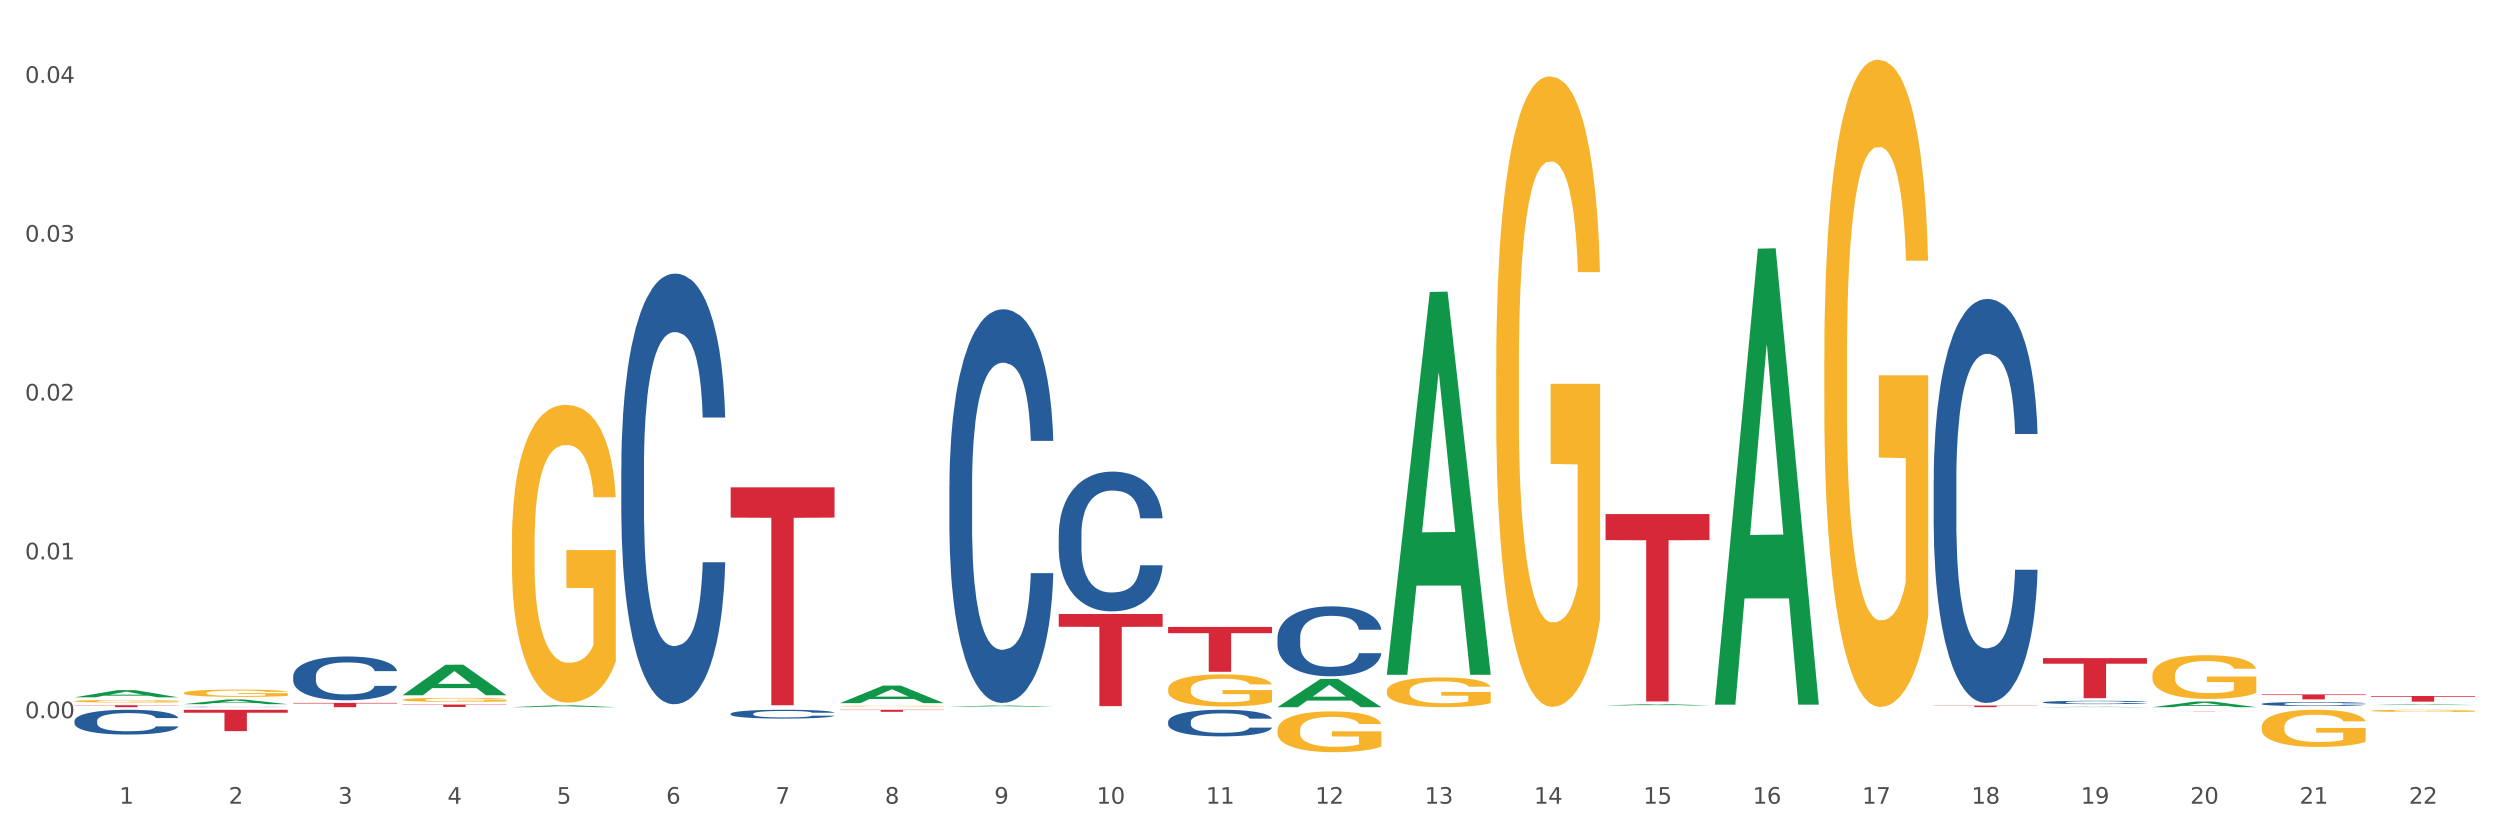 <?xml version="1.0" encoding="utf-8" standalone="no"?>
<!DOCTYPE svg PUBLIC "-//W3C//DTD SVG 1.1//EN"
  "http://www.w3.org/Graphics/SVG/1.1/DTD/svg11.dtd">
<svg xmlns:xlink="http://www.w3.org/1999/xlink" width="1080pt" height="360pt" viewBox="0 0 1080 360" xmlns="http://www.w3.org/2000/svg" version="1.1">
 <rect x="0" y="0" width="1080" height="360" fill="#333333" stroke="none"/>
 <defs>
  <style type="text/css">*{stroke-linejoin: round; stroke-linecap: butt}</style>
 </defs>
 <g id="figure_1">
  <g id="patch_1">
   <path d="M 0 360 
L 1080 360 
L 1080 0 
L 0 0 
z
" style="fill: #ffffff; stroke: #ffffff; stroke-linejoin: miter"/>
  </g>
  <g id="axes_1">
   <g id="matplotlib.axis_1">
    <g id="xtick_1">
     <g id="text_1">
      <!-- 1 -->
      <g style="fill: #4d4d4d" transform="translate(51.562 347.204) scale(0.096 -0.096)">
       <defs>
        <path id="DejaVuSans-31" d="M 794 531 
L 1825 531 
L 1825 4091 
L 703 3866 
L 703 4441 
L 1819 4666 
L 2450 4666 
L 2450 531 
L 3481 531 
L 3481 0 
L 794 0 
L 794 531 
z
" transform="scale(0.016)"/>
       </defs>
       <use xlink:href="#DejaVuSans-31"/>
      </g>
     </g>
    </g>
    <g id="xtick_2">
     <g id="text_2">
      <!-- 2 -->
      <g style="fill: #4d4d4d" transform="translate(98.807 347.204) scale(0.096 -0.096)">
       <defs>
        <path id="DejaVuSans-32" d="M 1228 531 
L 3431 531 
L 3431 0 
L 469 0 
L 469 531 
Q 828 903 1448 1529 
Q 2069 2156 2228 2338 
Q 2531 2678 2651 2914 
Q 2772 3150 2772 3378 
Q 2772 3750 2511 3984 
Q 2250 4219 1831 4219 
Q 1534 4219 1204 4116 
Q 875 4013 500 3803 
L 500 4441 
Q 881 4594 1212 4672 
Q 1544 4750 1819 4750 
Q 2544 4750 2975 4387 
Q 3406 4025 3406 3419 
Q 3406 3131 3298 2873 
Q 3191 2616 2906 2266 
Q 2828 2175 2409 1742 
Q 1991 1309 1228 531 
z
" transform="scale(0.016)"/>
       </defs>
       <use xlink:href="#DejaVuSans-32"/>
      </g>
     </g>
    </g>
    <g id="xtick_3">
     <g id="text_3">
      <!-- 3 -->
      <g style="fill: #4d4d4d" transform="translate(146.052 347.204) scale(0.096 -0.096)">
       <defs>
        <path id="DejaVuSans-33" d="M 2597 2516 
Q 3050 2419 3304 2112 
Q 3559 1806 3559 1356 
Q 3559 666 3084 287 
Q 2609 -91 1734 -91 
Q 1441 -91 1130 -33 
Q 819 25 488 141 
L 488 750 
Q 750 597 1062 519 
Q 1375 441 1716 441 
Q 2309 441 2620 675 
Q 2931 909 2931 1356 
Q 2931 1769 2642 2001 
Q 2353 2234 1838 2234 
L 1294 2234 
L 1294 2753 
L 1863 2753 
Q 2328 2753 2575 2939 
Q 2822 3125 2822 3475 
Q 2822 3834 2567 4026 
Q 2313 4219 1838 4219 
Q 1578 4219 1281 4162 
Q 984 4106 628 3988 
L 628 4550 
Q 988 4650 1302 4700 
Q 1616 4750 1894 4750 
Q 2613 4750 3031 4423 
Q 3450 4097 3450 3541 
Q 3450 3153 3228 2886 
Q 3006 2619 2597 2516 
z
" transform="scale(0.016)"/>
       </defs>
       <use xlink:href="#DejaVuSans-33"/>
      </g>
     </g>
    </g>
    <g id="xtick_4">
     <g id="text_4">
      <!-- 4 -->
      <g style="fill: #4d4d4d" transform="translate(193.297 347.204) scale(0.096 -0.096)">
       <defs>
        <path id="DejaVuSans-34" d="M 2419 4116 
L 825 1625 
L 2419 1625 
L 2419 4116 
z
M 2253 4666 
L 3047 4666 
L 3047 1625 
L 3713 1625 
L 3713 1100 
L 3047 1100 
L 3047 0 
L 2419 0 
L 2419 1100 
L 313 1100 
L 313 1709 
L 2253 4666 
z
" transform="scale(0.016)"/>
       </defs>
       <use xlink:href="#DejaVuSans-34"/>
      </g>
     </g>
    </g>
    <g id="xtick_5">
     <g id="text_5">
      <!-- 5 -->
      <g style="fill: #4d4d4d" transform="translate(240.542 347.204) scale(0.096 -0.096)">
       <defs>
        <path id="DejaVuSans-35" d="M 691 4666 
L 3169 4666 
L 3169 4134 
L 1269 4134 
L 1269 2991 
Q 1406 3038 1543 3061 
Q 1681 3084 1819 3084 
Q 2600 3084 3056 2656 
Q 3513 2228 3513 1497 
Q 3513 744 3044 326 
Q 2575 -91 1722 -91 
Q 1428 -91 1123 -41 
Q 819 9 494 109 
L 494 744 
Q 775 591 1075 516 
Q 1375 441 1709 441 
Q 2250 441 2565 725 
Q 2881 1009 2881 1497 
Q 2881 1984 2565 2268 
Q 2250 2553 1709 2553 
Q 1456 2553 1204 2497 
Q 953 2441 691 2322 
L 691 4666 
z
" transform="scale(0.016)"/>
       </defs>
       <use xlink:href="#DejaVuSans-35"/>
      </g>
     </g>
    </g>
    <g id="xtick_6">
     <g id="text_6">
      <!-- 6 -->
      <g style="fill: #4d4d4d" transform="translate(287.787 347.204) scale(0.096 -0.096)">
       <defs>
        <path id="DejaVuSans-36" d="M 2113 2584 
Q 1688 2584 1439 2293 
Q 1191 2003 1191 1497 
Q 1191 994 1439 701 
Q 1688 409 2113 409 
Q 2538 409 2786 701 
Q 3034 994 3034 1497 
Q 3034 2003 2786 2293 
Q 2538 2584 2113 2584 
z
M 3366 4563 
L 3366 3988 
Q 3128 4100 2886 4159 
Q 2644 4219 2406 4219 
Q 1781 4219 1451 3797 
Q 1122 3375 1075 2522 
Q 1259 2794 1537 2939 
Q 1816 3084 2150 3084 
Q 2853 3084 3261 2657 
Q 3669 2231 3669 1497 
Q 3669 778 3244 343 
Q 2819 -91 2113 -91 
Q 1303 -91 875 529 
Q 447 1150 447 2328 
Q 447 3434 972 4092 
Q 1497 4750 2381 4750 
Q 2619 4750 2861 4703 
Q 3103 4656 3366 4563 
z
" transform="scale(0.016)"/>
       </defs>
       <use xlink:href="#DejaVuSans-36"/>
      </g>
     </g>
    </g>
    <g id="xtick_7">
     <g id="text_7">
      <!-- 7 -->
      <g style="fill: #4d4d4d" transform="translate(335.032 347.204) scale(0.096 -0.096)">
       <defs>
        <path id="DejaVuSans-37" d="M 525 4666 
L 3525 4666 
L 3525 4397 
L 1831 0 
L 1172 0 
L 2766 4134 
L 525 4134 
L 525 4666 
z
" transform="scale(0.016)"/>
       </defs>
       <use xlink:href="#DejaVuSans-37"/>
      </g>
     </g>
    </g>
    <g id="xtick_8">
     <g id="text_8">
      <!-- 8 -->
      <g style="fill: #4d4d4d" transform="translate(382.276 347.204) scale(0.096 -0.096)">
       <defs>
        <path id="DejaVuSans-38" d="M 2034 2216 
Q 1584 2216 1326 1975 
Q 1069 1734 1069 1313 
Q 1069 891 1326 650 
Q 1584 409 2034 409 
Q 2484 409 2743 651 
Q 3003 894 3003 1313 
Q 3003 1734 2745 1975 
Q 2488 2216 2034 2216 
z
M 1403 2484 
Q 997 2584 770 2862 
Q 544 3141 544 3541 
Q 544 4100 942 4425 
Q 1341 4750 2034 4750 
Q 2731 4750 3128 4425 
Q 3525 4100 3525 3541 
Q 3525 3141 3298 2862 
Q 3072 2584 2669 2484 
Q 3125 2378 3379 2068 
Q 3634 1759 3634 1313 
Q 3634 634 3220 271 
Q 2806 -91 2034 -91 
Q 1263 -91 848 271 
Q 434 634 434 1313 
Q 434 1759 690 2068 
Q 947 2378 1403 2484 
z
M 1172 3481 
Q 1172 3119 1398 2916 
Q 1625 2713 2034 2713 
Q 2441 2713 2670 2916 
Q 2900 3119 2900 3481 
Q 2900 3844 2670 4047 
Q 2441 4250 2034 4250 
Q 1625 4250 1398 4047 
Q 1172 3844 1172 3481 
z
" transform="scale(0.016)"/>
       </defs>
       <use xlink:href="#DejaVuSans-38"/>
      </g>
     </g>
    </g>
    <g id="xtick_9">
     <g id="text_9">
      <!-- 9 -->
      <g style="fill: #4d4d4d" transform="translate(429.521 347.204) scale(0.096 -0.096)">
       <defs>
        <path id="DejaVuSans-39" d="M 703 97 
L 703 672 
Q 941 559 1184 500 
Q 1428 441 1663 441 
Q 2288 441 2617 861 
Q 2947 1281 2994 2138 
Q 2813 1869 2534 1725 
Q 2256 1581 1919 1581 
Q 1219 1581 811 2004 
Q 403 2428 403 3163 
Q 403 3881 828 4315 
Q 1253 4750 1959 4750 
Q 2769 4750 3195 4129 
Q 3622 3509 3622 2328 
Q 3622 1225 3098 567 
Q 2575 -91 1691 -91 
Q 1453 -91 1209 -44 
Q 966 3 703 97 
z
M 1959 2075 
Q 2384 2075 2632 2365 
Q 2881 2656 2881 3163 
Q 2881 3666 2632 3958 
Q 2384 4250 1959 4250 
Q 1534 4250 1286 3958 
Q 1038 3666 1038 3163 
Q 1038 2656 1286 2365 
Q 1534 2075 1959 2075 
z
" transform="scale(0.016)"/>
       </defs>
       <use xlink:href="#DejaVuSans-39"/>
      </g>
     </g>
    </g>
    <g id="xtick_10">
     <g id="text_10">
      <!-- 10 -->
      <g style="fill: #4d4d4d" transform="translate(473.712 347.204) scale(0.096 -0.096)">
       <defs>
        <path id="DejaVuSans-30" d="M 2034 4250 
Q 1547 4250 1301 3770 
Q 1056 3291 1056 2328 
Q 1056 1369 1301 889 
Q 1547 409 2034 409 
Q 2525 409 2770 889 
Q 3016 1369 3016 2328 
Q 3016 3291 2770 3770 
Q 2525 4250 2034 4250 
z
M 2034 4750 
Q 2819 4750 3233 4129 
Q 3647 3509 3647 2328 
Q 3647 1150 3233 529 
Q 2819 -91 2034 -91 
Q 1250 -91 836 529 
Q 422 1150 422 2328 
Q 422 3509 836 4129 
Q 1250 4750 2034 4750 
z
" transform="scale(0.016)"/>
       </defs>
       <use xlink:href="#DejaVuSans-31"/>
       <use xlink:href="#DejaVuSans-30" transform="translate(63.623 0)"/>
      </g>
     </g>
    </g>
    <g id="xtick_11">
     <g id="text_11">
      <!-- 11 -->
      <g style="fill: #4d4d4d" transform="translate(520.957 347.204) scale(0.096 -0.096)">
       <use xlink:href="#DejaVuSans-31"/>
       <use xlink:href="#DejaVuSans-31" transform="translate(63.623 0)"/>
      </g>
     </g>
    </g>
    <g id="xtick_12">
     <g id="text_12">
      <!-- 12 -->
      <g style="fill: #4d4d4d" transform="translate(568.202 347.204) scale(0.096 -0.096)">
       <use xlink:href="#DejaVuSans-31"/>
       <use xlink:href="#DejaVuSans-32" transform="translate(63.623 0)"/>
      </g>
     </g>
    </g>
    <g id="xtick_13">
     <g id="text_13">
      <!-- 13 -->
      <g style="fill: #4d4d4d" transform="translate(615.447 347.204) scale(0.096 -0.096)">
       <use xlink:href="#DejaVuSans-31"/>
       <use xlink:href="#DejaVuSans-33" transform="translate(63.623 0)"/>
      </g>
     </g>
    </g>
    <g id="xtick_14">
     <g id="text_14">
      <!-- 14 -->
      <g style="fill: #4d4d4d" transform="translate(662.692 347.204) scale(0.096 -0.096)">
       <use xlink:href="#DejaVuSans-31"/>
       <use xlink:href="#DejaVuSans-34" transform="translate(63.623 0)"/>
      </g>
     </g>
    </g>
    <g id="xtick_15">
     <g id="text_15">
      <!-- 15 -->
      <g style="fill: #4d4d4d" transform="translate(709.937 347.204) scale(0.096 -0.096)">
       <use xlink:href="#DejaVuSans-31"/>
       <use xlink:href="#DejaVuSans-35" transform="translate(63.623 0)"/>
      </g>
     </g>
    </g>
    <g id="xtick_16">
     <g id="text_16">
      <!-- 16 -->
      <g style="fill: #4d4d4d" transform="translate(757.181 347.204) scale(0.096 -0.096)">
       <use xlink:href="#DejaVuSans-31"/>
       <use xlink:href="#DejaVuSans-36" transform="translate(63.623 0)"/>
      </g>
     </g>
    </g>
    <g id="xtick_17">
     <g id="text_17">
      <!-- 17 -->
      <g style="fill: #4d4d4d" transform="translate(804.426 347.204) scale(0.096 -0.096)">
       <use xlink:href="#DejaVuSans-31"/>
       <use xlink:href="#DejaVuSans-37" transform="translate(63.623 0)"/>
      </g>
     </g>
    </g>
    <g id="xtick_18">
     <g id="text_18">
      <!-- 18 -->
      <g style="fill: #4d4d4d" transform="translate(851.671 347.204) scale(0.096 -0.096)">
       <use xlink:href="#DejaVuSans-31"/>
       <use xlink:href="#DejaVuSans-38" transform="translate(63.623 0)"/>
      </g>
     </g>
    </g>
    <g id="xtick_19">
     <g id="text_19">
      <!-- 19 -->
      <g style="fill: #4d4d4d" transform="translate(898.916 347.204) scale(0.096 -0.096)">
       <use xlink:href="#DejaVuSans-31"/>
       <use xlink:href="#DejaVuSans-39" transform="translate(63.623 0)"/>
      </g>
     </g>
    </g>
    <g id="xtick_20">
     <g id="text_20">
      <!-- 20 -->
      <g style="fill: #4d4d4d" transform="translate(946.161 347.204) scale(0.096 -0.096)">
       <use xlink:href="#DejaVuSans-32"/>
       <use xlink:href="#DejaVuSans-30" transform="translate(63.623 0)"/>
      </g>
     </g>
    </g>
    <g id="xtick_21">
     <g id="text_21">
      <!-- 21 -->
      <g style="fill: #4d4d4d" transform="translate(993.406 347.204) scale(0.096 -0.096)">
       <use xlink:href="#DejaVuSans-32"/>
       <use xlink:href="#DejaVuSans-31" transform="translate(63.623 0)"/>
      </g>
     </g>
    </g>
    <g id="xtick_22">
     <g id="text_22">
      <!-- 22 -->
      <g style="fill: #4d4d4d" transform="translate(1040.651 347.204) scale(0.096 -0.096)">
       <use xlink:href="#DejaVuSans-32"/>
       <use xlink:href="#DejaVuSans-32" transform="translate(63.623 0)"/>
      </g>
     </g>
    </g>
    <g id="xtick_23"/>
    <g id="xtick_24"/>
    <g id="xtick_25"/>
    <g id="xtick_26"/>
    <g id="xtick_27"/>
    <g id="xtick_28"/>
    <g id="xtick_29"/>
    <g id="xtick_30"/>
    <g id="xtick_31"/>
    <g id="xtick_32"/>
    <g id="xtick_33"/>
    <g id="xtick_34"/>
    <g id="xtick_35"/>
    <g id="xtick_36"/>
    <g id="xtick_37"/>
    <g id="xtick_38"/>
    <g id="xtick_39"/>
    <g id="xtick_40"/>
    <g id="xtick_41"/>
    <g id="xtick_42"/>
    <g id="xtick_43"/>
   </g>
   <g id="matplotlib.axis_2">
    <g id="ytick_1">
     <g id="text_23">
      <!-- 0.00 -->
      <g style="fill: #4d4d4d" transform="translate(10.8 310.267) scale(0.096 -0.096)">
       <defs>
        <path id="DejaVuSans-2e" d="M 684 794 
L 1344 794 
L 1344 0 
L 684 0 
L 684 794 
z
" transform="scale(0.016)"/>
       </defs>
       <use xlink:href="#DejaVuSans-30"/>
       <use xlink:href="#DejaVuSans-2e" transform="translate(63.623 0)"/>
       <use xlink:href="#DejaVuSans-30" transform="translate(95.41 0)"/>
       <use xlink:href="#DejaVuSans-30" transform="translate(159.033 0)"/>
      </g>
     </g>
    </g>
    <g id="ytick_2">
     <g id="text_24">
      <!-- 0.01 -->
      <g style="fill: #4d4d4d" transform="translate(10.8 241.65) scale(0.096 -0.096)">
       <use xlink:href="#DejaVuSans-30"/>
       <use xlink:href="#DejaVuSans-2e" transform="translate(63.623 0)"/>
       <use xlink:href="#DejaVuSans-30" transform="translate(95.41 0)"/>
       <use xlink:href="#DejaVuSans-31" transform="translate(159.033 0)"/>
      </g>
     </g>
    </g>
    <g id="ytick_3">
     <g id="text_25">
      <!-- 0.02 -->
      <g style="fill: #4d4d4d" transform="translate(10.8 173.034) scale(0.096 -0.096)">
       <use xlink:href="#DejaVuSans-30"/>
       <use xlink:href="#DejaVuSans-2e" transform="translate(63.623 0)"/>
       <use xlink:href="#DejaVuSans-30" transform="translate(95.41 0)"/>
       <use xlink:href="#DejaVuSans-32" transform="translate(159.033 0)"/>
      </g>
     </g>
    </g>
    <g id="ytick_4">
     <g id="text_26">
      <!-- 0.03 -->
      <g style="fill: #4d4d4d" transform="translate(10.8 104.417) scale(0.096 -0.096)">
       <use xlink:href="#DejaVuSans-30"/>
       <use xlink:href="#DejaVuSans-2e" transform="translate(63.623 0)"/>
       <use xlink:href="#DejaVuSans-30" transform="translate(95.41 0)"/>
       <use xlink:href="#DejaVuSans-33" transform="translate(159.033 0)"/>
      </g>
     </g>
    </g>
    <g id="ytick_5">
     <g id="text_27">
      <!-- 0.04 -->
      <g style="fill: #4d4d4d" transform="translate(10.8 35.8) scale(0.096 -0.096)">
       <use xlink:href="#DejaVuSans-30"/>
       <use xlink:href="#DejaVuSans-2e" transform="translate(63.623 0)"/>
       <use xlink:href="#DejaVuSans-30" transform="translate(95.41 0)"/>
       <use xlink:href="#DejaVuSans-34" transform="translate(159.033 0)"/>
      </g>
     </g>
    </g>
    <g id="ytick_6"/>
    <g id="ytick_7"/>
    <g id="ytick_8"/>
    <g id="ytick_9"/>
   </g>
   <g id="PolyCollection_1">
    <path d="M 551.869 305.474 
L 551.915 305.462 
L 570.423 293.293 
L 578.104 293.282 
L 596.751 305.497 
L 587.867 305.497 
L 583.842 302.652 
L 564.732 302.652 
L 564.593 302.698 
L 560.706 305.497 
L 551.869 305.497 
L 551.869 305.474 
L 567.138 300.955 
L 581.436 300.943 
L 574.356 295.885 
L 574.264 295.863 
L 574.171 295.897 
L 567.092 300.943 
L 567.138 300.955 
L 551.869 305.474 
z
" clip-path="url(#p4d88a1590c)" style="fill: #109648"/>
    <path d="M 740.848 304.045 
L 740.894 303.86 
L 759.403 107.428 
L 767.084 107.243 
L 785.731 304.415 
L 776.847 304.415 
L 772.821 258.501 
L 753.711 258.501 
L 753.573 259.242 
L 749.686 304.415 
L 740.848 304.415 
L 740.848 304.045 
L 756.117 231.101 
L 770.415 230.915 
L 763.336 149.27 
L 763.243 148.899 
L 763.151 149.455 
L 756.071 230.915 
L 756.117 231.101 
L 740.848 304.045 
z
" clip-path="url(#p4d88a1590c)" style="fill: #109648"/>
    <path d="M 693.603 304.747 
L 693.65 304.747 
L 712.158 304.171 
L 719.839 304.17 
L 738.486 304.748 
L 729.602 304.748 
L 725.576 304.614 
L 706.467 304.614 
L 706.328 304.616 
L 702.441 304.748 
L 693.603 304.748 
L 693.603 304.747 
L 708.873 304.533 
L 723.17 304.533 
L 716.091 304.294 
L 715.998 304.292 
L 715.906 304.294 
L 708.826 304.533 
L 708.873 304.533 
L 693.603 304.747 
z
" clip-path="url(#p4d88a1590c)" style="fill: #109648"/>
    <path d="M 882.583 305.496 
L 882.629 305.496 
L 901.137 305.314 
L 908.818 305.313 
L 927.465 305.497 
L 918.581 305.497 
L 914.556 305.454 
L 895.446 305.454 
L 895.307 305.455 
L 891.42 305.497 
L 882.583 305.497 
L 882.583 305.496 
L 897.852 305.428 
L 912.15 305.428 
L 905.07 305.352 
L 904.978 305.352 
L 904.885 305.353 
L 897.806 305.428 
L 897.852 305.428 
L 882.583 305.496 
z
" clip-path="url(#p4d88a1590c)" style="fill: #109648"/>
    <path d="M 929.828 305.492 
L 929.874 305.49 
L 948.382 303.072 
L 956.063 303.07 
L 974.71 305.497 
L 965.826 305.497 
L 961.801 304.931 
L 942.691 304.931 
L 942.552 304.941 
L 938.665 305.497 
L 929.828 305.497 
L 929.828 305.492 
L 945.097 304.594 
L 959.395 304.592 
L 952.315 303.587 
L 952.223 303.582 
L 952.13 303.589 
L 945.051 304.592 
L 945.097 304.594 
L 929.828 305.492 
z
" clip-path="url(#p4d88a1590c)" style="fill: #109648"/>
    <path d="M 1024.317 304.593 
L 1024.364 304.592 
L 1042.872 304.237 
L 1050.553 304.237 
L 1069.2 304.593 
L 1060.316 304.593 
L 1056.29 304.51 
L 1037.181 304.51 
L 1037.042 304.512 
L 1033.155 304.593 
L 1024.317 304.593 
L 1024.317 304.593 
L 1039.587 304.461 
L 1053.884 304.46 
L 1046.805 304.313 
L 1046.712 304.312 
L 1046.62 304.313 
L 1039.54 304.46 
L 1039.587 304.461 
L 1024.317 304.593 
z
" clip-path="url(#p4d88a1590c)" style="fill: #109648"/>
    <path d="M 882.583 284.32 
L 927.465 284.32 
L 927.465 286.723 
L 909.81 286.739 
L 909.81 301.61 
L 900.132 301.61 
L 900.132 286.739 
L 882.583 286.723 
L 882.583 284.336 
L 882.583 284.32 
z
" clip-path="url(#p4d88a1590c)" style="fill: #d62839"/>
    <path d="M 599.113 291.205 
L 599.16 291.05 
L 617.668 126.127 
L 625.349 125.972 
L 643.996 291.516 
L 635.112 291.516 
L 631.087 252.967 
L 611.977 252.967 
L 611.838 253.588 
L 607.951 291.516 
L 599.113 291.516 
L 599.113 291.205 
L 614.383 229.961 
L 628.681 229.806 
L 621.601 161.257 
L 621.509 160.946 
L 621.416 161.412 
L 614.337 229.806 
L 614.383 229.961 
L 599.113 291.205 
z
" clip-path="url(#p4d88a1590c)" style="fill: #109648"/>
    <path d="M 173.91 304.344 
L 218.792 304.344 
L 218.792 304.493 
L 201.137 304.494 
L 201.137 305.417 
L 191.459 305.417 
L 191.459 304.494 
L 173.91 304.493 
L 173.91 304.345 
L 173.91 304.344 
z
" clip-path="url(#p4d88a1590c)" style="fill: #d62839"/>
    <path d="M 315.644 210.529 
L 360.527 210.529 
L 360.527 223.611 
L 342.872 223.7 
L 342.872 304.666 
L 333.193 304.666 
L 333.193 223.7 
L 315.644 223.611 
L 315.644 210.618 
L 315.644 210.529 
z
" clip-path="url(#p4d88a1590c)" style="fill: #d62839"/>
    <path d="M 457.379 265.238 
L 502.262 265.238 
L 502.262 270.77 
L 484.606 270.807 
L 484.606 305.04 
L 474.928 305.04 
L 474.928 270.807 
L 457.379 270.77 
L 457.379 265.276 
L 457.379 265.238 
z
" clip-path="url(#p4d88a1590c)" style="fill: #d62839"/>
    <path d="M 835.338 304.798 
L 880.221 304.798 
L 880.221 304.895 
L 862.565 304.896 
L 862.565 305.497 
L 852.887 305.497 
L 852.887 304.896 
L 835.338 304.895 
L 835.338 304.799 
L 835.338 304.798 
z
" clip-path="url(#p4d88a1590c)" style="fill: #d62839"/>
    <path d="M 693.603 222.078 
L 738.486 222.078 
L 738.486 233.33 
L 720.831 233.406 
L 720.831 303.047 
L 711.152 303.047 
L 711.152 233.406 
L 693.603 233.33 
L 693.603 222.154 
L 693.603 222.078 
z
" clip-path="url(#p4d88a1590c)" style="fill: #d62839"/>
    <path d="M 79.42 306.62 
L 124.303 306.62 
L 124.303 307.904 
L 106.647 307.912 
L 106.647 315.858 
L 96.969 315.858 
L 96.969 307.912 
L 79.42 307.904 
L 79.42 306.629 
L 79.42 306.62 
z
" clip-path="url(#p4d88a1590c)" style="fill: #d62839"/>
    <path d="M 126.665 303.651 
L 171.547 303.651 
L 171.547 303.908 
L 153.892 303.909 
L 153.892 305.497 
L 144.214 305.497 
L 144.214 303.909 
L 126.665 303.908 
L 126.665 303.653 
L 126.665 303.651 
z
" clip-path="url(#p4d88a1590c)" style="fill: #d62839"/>
    <path d="M 929.828 307.287 
L 974.71 307.287 
L 974.71 307.3 
L 957.055 307.3 
L 957.055 307.38 
L 947.377 307.38 
L 947.377 307.3 
L 929.828 307.3 
L 929.828 307.287 
L 929.828 307.287 
z
" clip-path="url(#p4d88a1590c)" style="fill: #d62839"/>
    <path d="M 362.889 306.62 
L 407.772 306.62 
L 407.772 306.743 
L 390.117 306.744 
L 390.117 307.503 
L 380.438 307.503 
L 380.438 306.744 
L 362.889 306.743 
L 362.889 306.621 
L 362.889 306.62 
z
" clip-path="url(#p4d88a1590c)" style="fill: #d62839"/>
    <path d="M 504.624 270.843 
L 549.506 270.843 
L 549.506 273.536 
L 531.851 273.554 
L 531.851 290.219 
L 522.173 290.219 
L 522.173 273.554 
L 504.624 273.536 
L 504.624 270.861 
L 504.624 270.843 
z
" clip-path="url(#p4d88a1590c)" style="fill: #d62839"/>
    <path d="M 646.358 158.845 
L 646.411 158.596 
L 646.411 149.641 
L 646.517 141.928 
L 647.047 123.27 
L 647.842 107.846 
L 648.425 99.637 
L 649.008 92.92 
L 649.697 86.203 
L 650.545 79.237 
L 652.081 69.037 
L 653.035 63.813 
L 654.201 58.34 
L 656.321 50.379 
L 657.857 45.901 
L 659.447 42.17 
L 662.043 37.692 
L 663.739 35.701 
L 665.541 34.209 
L 667.713 33.214 
L 669.356 32.965 
L 672.959 33.711 
L 676.033 35.95 
L 677.517 37.692 
L 679.424 40.677 
L 680.431 42.667 
L 682.074 46.647 
L 683.769 51.872 
L 684.935 56.35 
L 686.684 64.808 
L 688.009 73.266 
L 689.227 83.715 
L 689.863 90.93 
L 690.34 97.646 
L 690.764 105.358 
L 691.188 117.548 
L 681.65 117.548 
L 681.279 108.841 
L 680.696 100.632 
L 679.848 92.671 
L 679.106 87.695 
L 677.835 81.476 
L 676.669 77.496 
L 675.45 74.51 
L 673.966 72.023 
L 672.8 70.779 
L 671.158 69.784 
L 667.925 70.032 
L 665.753 72.023 
L 664.269 74.51 
L 663.315 76.749 
L 662.467 79.237 
L 661.514 82.72 
L 660.401 87.944 
L 659.606 92.671 
L 658.811 98.642 
L 658.175 104.612 
L 657.592 111.578 
L 657.115 119.041 
L 656.744 126.753 
L 656.426 136.207 
L 656.162 151.88 
L 656.162 185.962 
L 656.268 193.674 
L 656.532 203.874 
L 656.85 211.586 
L 657.38 220.79 
L 657.857 227.01 
L 658.758 235.966 
L 659.765 243.429 
L 660.56 248.156 
L 661.355 252.136 
L 662.732 257.609 
L 664.269 262.087 
L 665.594 264.824 
L 667.395 267.311 
L 668.614 268.306 
L 669.674 268.804 
L 672.271 268.804 
L 674.125 268.058 
L 676.192 266.316 
L 677.782 264.077 
L 679.106 261.341 
L 680.59 256.863 
L 681.544 252.634 
L 681.544 200.64 
L 669.886 200.391 
L 669.886 165.811 
L 691.241 165.811 
L 691.241 267.311 
L 690.34 272.536 
L 689.333 277.262 
L 688.274 281.492 
L 686.684 286.716 
L 684.776 291.691 
L 683.081 295.174 
L 681.279 298.16 
L 679.159 300.896 
L 676.404 303.384 
L 674.708 304.379 
L 672.588 305.125 
L 670.098 305.374 
L 667.925 304.876 
L 665.806 303.633 
L 663.58 301.394 
L 661.408 298.16 
L 659.765 294.925 
L 658.122 290.945 
L 656.374 285.721 
L 654.996 280.745 
L 653.936 276.267 
L 652.77 270.545 
L 651.498 263.082 
L 650.545 256.365 
L 649.697 249.4 
L 648.796 240.444 
L 648.16 232.732 
L 647.524 223.029 
L 647.153 215.815 
L 646.729 204.62 
L 646.411 188.947 
L 646.358 158.845 
z
" clip-path="url(#p4d88a1590c)" style="fill: #f7b32b"/>
    <path d="M 977.072 314.046 
L 977.125 314.031 
L 977.125 313.503 
L 977.231 313.048 
L 977.761 311.947 
L 978.556 311.037 
L 979.139 310.553 
L 979.722 310.157 
L 980.411 309.76 
L 981.259 309.35 
L 982.795 308.748 
L 983.749 308.44 
L 984.915 308.117 
L 987.035 307.647 
L 988.571 307.383 
L 990.161 307.163 
L 992.758 306.899 
L 994.453 306.781 
L 996.255 306.693 
L 998.428 306.635 
L 1000.07 306.62 
L 1003.674 306.664 
L 1006.747 306.796 
L 1008.231 306.899 
L 1010.138 307.075 
L 1011.145 307.192 
L 1012.788 307.427 
L 1014.484 307.735 
L 1015.649 307.999 
L 1017.398 308.498 
L 1018.723 308.997 
L 1019.942 309.614 
L 1020.577 310.039 
L 1021.054 310.436 
L 1021.478 310.89 
L 1021.902 311.61 
L 1012.364 311.61 
L 1011.993 311.096 
L 1011.41 310.612 
L 1010.562 310.142 
L 1009.82 309.849 
L 1008.549 309.482 
L 1007.383 309.247 
L 1006.164 309.071 
L 1004.68 308.924 
L 1003.515 308.851 
L 1001.872 308.792 
L 998.639 308.807 
L 996.467 308.924 
L 994.983 309.071 
L 994.029 309.203 
L 993.181 309.35 
L 992.228 309.555 
L 991.115 309.863 
L 990.32 310.142 
L 989.525 310.494 
L 988.889 310.846 
L 988.306 311.257 
L 987.829 311.698 
L 987.459 312.153 
L 987.141 312.71 
L 986.876 313.635 
L 986.876 315.645 
L 986.982 316.1 
L 987.247 316.702 
L 987.565 317.157 
L 988.094 317.7 
L 988.571 318.067 
L 989.472 318.595 
L 990.479 319.035 
L 991.274 319.314 
L 992.069 319.549 
L 993.446 319.872 
L 994.983 320.136 
L 996.308 320.297 
L 998.11 320.444 
L 999.328 320.503 
L 1000.388 320.532 
L 1002.985 320.532 
L 1004.839 320.488 
L 1006.906 320.385 
L 1008.496 320.253 
L 1009.82 320.092 
L 1011.304 319.828 
L 1012.258 319.578 
L 1012.258 316.511 
L 1000.6 316.496 
L 1000.6 314.457 
L 1021.955 314.457 
L 1021.955 320.444 
L 1021.054 320.752 
L 1020.047 321.031 
L 1018.988 321.28 
L 1017.398 321.589 
L 1015.49 321.882 
L 1013.795 322.088 
L 1011.993 322.264 
L 1009.873 322.425 
L 1007.118 322.572 
L 1005.422 322.631 
L 1003.303 322.675 
L 1000.812 322.689 
L 998.639 322.66 
L 996.52 322.586 
L 994.294 322.454 
L 992.122 322.264 
L 990.479 322.073 
L 988.836 321.838 
L 987.088 321.53 
L 985.71 321.236 
L 984.65 320.972 
L 983.484 320.635 
L 982.213 320.194 
L 981.259 319.798 
L 980.411 319.387 
L 979.51 318.859 
L 978.874 318.404 
L 978.238 317.832 
L 977.867 317.406 
L 977.443 316.746 
L 977.125 315.821 
L 977.072 314.046 
z
" clip-path="url(#p4d88a1590c)" style="fill: #f7b32b"/>
    <path d="M 1024.317 307.055 
L 1024.37 307.054 
L 1024.37 307.023 
L 1024.476 306.996 
L 1025.006 306.932 
L 1025.801 306.879 
L 1026.384 306.85 
L 1026.967 306.827 
L 1027.656 306.804 
L 1028.504 306.78 
L 1030.04 306.745 
L 1030.994 306.727 
L 1032.16 306.708 
L 1034.28 306.68 
L 1035.816 306.665 
L 1037.406 306.652 
L 1040.002 306.636 
L 1041.698 306.629 
L 1043.5 306.624 
L 1045.672 306.621 
L 1047.315 306.62 
L 1050.918 306.623 
L 1053.992 306.63 
L 1055.476 306.636 
L 1057.383 306.647 
L 1058.39 306.654 
L 1060.033 306.667 
L 1061.728 306.685 
L 1062.894 306.701 
L 1064.643 306.73 
L 1065.968 306.759 
L 1067.186 306.795 
L 1067.822 306.82 
L 1068.299 306.843 
L 1068.723 306.87 
L 1069.147 306.912 
L 1059.609 306.912 
L 1059.238 306.882 
L 1058.655 306.854 
L 1057.807 306.826 
L 1057.065 306.809 
L 1055.793 306.788 
L 1054.628 306.774 
L 1053.409 306.763 
L 1051.925 306.755 
L 1050.759 306.751 
L 1049.117 306.747 
L 1045.884 306.748 
L 1043.712 306.755 
L 1042.228 306.763 
L 1041.274 306.771 
L 1040.426 306.78 
L 1039.473 306.792 
L 1038.36 306.81 
L 1037.565 306.826 
L 1036.77 306.847 
L 1036.134 306.867 
L 1035.551 306.891 
L 1035.074 306.917 
L 1034.703 306.944 
L 1034.385 306.976 
L 1034.121 307.031 
L 1034.121 307.148 
L 1034.227 307.175 
L 1034.491 307.21 
L 1034.809 307.237 
L 1035.339 307.268 
L 1035.816 307.29 
L 1036.717 307.321 
L 1037.724 307.347 
L 1038.519 307.363 
L 1039.314 307.377 
L 1040.691 307.396 
L 1042.228 307.411 
L 1043.553 307.42 
L 1045.354 307.429 
L 1046.573 307.433 
L 1047.633 307.434 
L 1050.23 307.434 
L 1052.084 307.432 
L 1054.151 307.426 
L 1055.741 307.418 
L 1057.065 307.408 
L 1058.549 307.393 
L 1059.503 307.378 
L 1059.503 307.199 
L 1047.845 307.198 
L 1047.845 307.079 
L 1069.2 307.079 
L 1069.2 307.429 
L 1068.299 307.447 
L 1067.292 307.463 
L 1066.233 307.478 
L 1064.643 307.496 
L 1062.735 307.513 
L 1061.04 307.525 
L 1059.238 307.536 
L 1057.118 307.545 
L 1054.363 307.554 
L 1052.667 307.557 
L 1050.547 307.56 
L 1048.057 307.56 
L 1045.884 307.559 
L 1043.765 307.554 
L 1041.539 307.547 
L 1039.367 307.536 
L 1037.724 307.524 
L 1036.081 307.511 
L 1034.333 307.493 
L 1032.955 307.475 
L 1031.895 307.46 
L 1030.729 307.44 
L 1029.457 307.414 
L 1028.504 307.391 
L 1027.656 307.367 
L 1026.755 307.336 
L 1026.119 307.31 
L 1025.483 307.276 
L 1025.112 307.251 
L 1024.688 307.213 
L 1024.37 307.159 
L 1024.317 307.055 
z
" clip-path="url(#p4d88a1590c)" style="fill: #f7b32b"/>
    <path d="M 32.175 302.907 
L 32.228 302.906 
L 32.228 302.869 
L 32.334 302.836 
L 32.864 302.759 
L 33.659 302.695 
L 34.242 302.661 
L 34.825 302.633 
L 35.513 302.605 
L 36.361 302.576 
L 37.898 302.533 
L 38.852 302.512 
L 40.018 302.489 
L 42.137 302.456 
L 43.674 302.437 
L 45.264 302.422 
L 47.86 302.403 
L 49.556 302.395 
L 51.357 302.389 
L 53.53 302.384 
L 55.173 302.383 
L 58.776 302.387 
L 61.849 302.396 
L 63.333 302.403 
L 65.241 302.415 
L 66.248 302.424 
L 67.89 302.44 
L 69.586 302.462 
L 70.752 302.481 
L 72.5 302.516 
L 73.825 302.551 
L 75.044 302.594 
L 75.68 302.624 
L 76.157 302.652 
L 76.581 302.684 
L 77.005 302.735 
L 67.466 302.735 
L 67.095 302.699 
L 66.513 302.665 
L 65.665 302.632 
L 64.923 302.611 
L 63.651 302.585 
L 62.485 302.569 
L 61.267 302.556 
L 59.783 302.546 
L 58.617 302.541 
L 56.974 302.536 
L 53.742 302.538 
L 51.569 302.546 
L 50.086 302.556 
L 49.132 302.565 
L 48.284 302.576 
L 47.33 302.59 
L 46.217 302.612 
L 45.423 302.632 
L 44.628 302.656 
L 43.992 302.681 
L 43.409 302.71 
L 42.932 302.741 
L 42.561 302.773 
L 42.243 302.813 
L 41.978 302.878 
L 41.978 303.02 
L 42.084 303.052 
L 42.349 303.094 
L 42.667 303.126 
L 43.197 303.164 
L 43.674 303.19 
L 44.575 303.227 
L 45.581 303.258 
L 46.376 303.278 
L 47.171 303.295 
L 48.549 303.317 
L 50.086 303.336 
L 51.41 303.347 
L 53.212 303.358 
L 54.431 303.362 
L 55.491 303.364 
L 58.087 303.364 
L 59.942 303.361 
L 62.008 303.354 
L 63.598 303.344 
L 64.923 303.333 
L 66.407 303.314 
L 67.36 303.297 
L 67.36 303.081 
L 55.703 303.08 
L 55.703 302.936 
L 77.058 302.936 
L 77.058 303.358 
L 76.157 303.379 
L 75.15 303.399 
L 74.09 303.417 
L 72.5 303.438 
L 70.593 303.459 
L 68.897 303.474 
L 67.095 303.486 
L 64.976 303.497 
L 62.22 303.508 
L 60.525 303.512 
L 58.405 303.515 
L 55.915 303.516 
L 53.742 303.514 
L 51.622 303.509 
L 49.397 303.499 
L 47.224 303.486 
L 45.581 303.473 
L 43.939 303.456 
L 42.19 303.434 
L 40.812 303.414 
L 39.753 303.395 
L 38.587 303.371 
L 37.315 303.34 
L 36.361 303.312 
L 35.513 303.283 
L 34.613 303.246 
L 33.977 303.214 
L 33.341 303.174 
L 32.97 303.144 
L 32.546 303.097 
L 32.228 303.032 
L 32.175 302.907 
z
" clip-path="url(#p4d88a1590c)" style="fill: #f7b32b"/>
    <path d="M 929.828 291.774 
L 929.881 291.756 
L 929.881 291.134 
L 929.987 290.599 
L 930.516 289.304 
L 931.311 288.233 
L 931.894 287.663 
L 932.477 287.197 
L 933.166 286.73 
L 934.014 286.247 
L 935.551 285.539 
L 936.504 285.176 
L 937.67 284.796 
L 939.79 284.243 
L 941.326 283.932 
L 942.916 283.673 
L 945.513 283.362 
L 947.208 283.224 
L 949.01 283.121 
L 951.183 283.052 
L 952.825 283.034 
L 956.429 283.086 
L 959.502 283.242 
L 960.986 283.362 
L 962.893 283.57 
L 963.9 283.708 
L 965.543 283.984 
L 967.239 284.347 
L 968.404 284.658 
L 970.153 285.245 
L 971.478 285.832 
L 972.697 286.558 
L 973.333 287.058 
L 973.809 287.525 
L 974.233 288.06 
L 974.657 288.907 
L 965.119 288.907 
L 964.748 288.302 
L 964.165 287.732 
L 963.317 287.179 
L 962.576 286.834 
L 961.304 286.402 
L 960.138 286.126 
L 958.919 285.919 
L 957.435 285.746 
L 956.27 285.66 
L 954.627 285.59 
L 951.395 285.608 
L 949.222 285.746 
L 947.738 285.919 
L 946.784 286.074 
L 945.937 286.247 
L 944.983 286.489 
L 943.87 286.851 
L 943.075 287.179 
L 942.28 287.594 
L 941.644 288.008 
L 941.062 288.492 
L 940.585 289.01 
L 940.214 289.546 
L 939.896 290.202 
L 939.631 291.29 
L 939.631 293.656 
L 939.737 294.191 
L 940.002 294.9 
L 940.32 295.435 
L 940.85 296.074 
L 941.326 296.506 
L 942.227 297.128 
L 943.234 297.646 
L 944.029 297.974 
L 944.824 298.25 
L 946.202 298.63 
L 947.738 298.941 
L 949.063 299.131 
L 950.865 299.304 
L 952.083 299.373 
L 953.143 299.407 
L 955.74 299.407 
L 957.594 299.356 
L 959.661 299.235 
L 961.251 299.079 
L 962.576 298.889 
L 964.059 298.578 
L 965.013 298.285 
L 965.013 294.675 
L 953.355 294.658 
L 953.355 292.257 
L 974.71 292.257 
L 974.71 299.304 
L 973.809 299.666 
L 972.803 299.995 
L 971.743 300.288 
L 970.153 300.651 
L 968.245 300.996 
L 966.55 301.238 
L 964.748 301.445 
L 962.629 301.635 
L 959.873 301.808 
L 958.177 301.877 
L 956.058 301.929 
L 953.567 301.946 
L 951.395 301.912 
L 949.275 301.825 
L 947.049 301.67 
L 944.877 301.445 
L 943.234 301.221 
L 941.591 300.945 
L 939.843 300.582 
L 938.465 300.236 
L 937.405 299.926 
L 936.239 299.528 
L 934.968 299.01 
L 934.014 298.544 
L 933.166 298.06 
L 932.265 297.438 
L 931.629 296.903 
L 930.993 296.229 
L 930.622 295.729 
L 930.199 294.951 
L 929.881 293.863 
L 929.828 291.774 
z
" clip-path="url(#p4d88a1590c)" style="fill: #f7b32b"/>
    <path d="M 1024.317 300.66 
L 1069.2 300.66 
L 1069.2 301.001 
L 1051.545 301.003 
L 1051.545 303.113 
L 1041.866 303.113 
L 1041.866 301.003 
L 1024.317 301.001 
L 1024.317 300.662 
L 1024.317 300.66 
z
" clip-path="url(#p4d88a1590c)" style="fill: #d62839"/>
    <path d="M 599.113 298.581 
L 599.166 298.569 
L 599.166 298.146 
L 599.272 297.782 
L 599.802 296.902 
L 600.597 296.174 
L 601.18 295.786 
L 601.763 295.469 
L 602.452 295.152 
L 603.3 294.823 
L 604.836 294.342 
L 605.79 294.095 
L 606.956 293.837 
L 609.076 293.461 
L 610.612 293.25 
L 612.202 293.074 
L 614.799 292.862 
L 616.494 292.769 
L 618.296 292.698 
L 620.469 292.651 
L 622.111 292.639 
L 625.715 292.675 
L 628.788 292.78 
L 630.272 292.862 
L 632.179 293.003 
L 633.186 293.097 
L 634.829 293.285 
L 636.525 293.532 
L 637.69 293.743 
L 639.439 294.142 
L 640.764 294.542 
L 641.983 295.035 
L 642.618 295.375 
L 643.095 295.692 
L 643.519 296.056 
L 643.943 296.632 
L 634.405 296.632 
L 634.034 296.221 
L 633.451 295.833 
L 632.603 295.457 
L 631.861 295.223 
L 630.59 294.929 
L 629.424 294.741 
L 628.205 294.6 
L 626.721 294.483 
L 625.556 294.424 
L 623.913 294.377 
L 620.68 294.389 
L 618.508 294.483 
L 617.024 294.6 
L 616.07 294.706 
L 615.222 294.823 
L 614.269 294.988 
L 613.156 295.234 
L 612.361 295.457 
L 611.566 295.739 
L 610.93 296.021 
L 610.347 296.35 
L 609.87 296.702 
L 609.5 297.066 
L 609.182 297.512 
L 608.917 298.252 
L 608.917 299.861 
L 609.023 300.225 
L 609.288 300.706 
L 609.606 301.07 
L 610.135 301.504 
L 610.612 301.798 
L 611.513 302.221 
L 612.52 302.573 
L 613.315 302.796 
L 614.11 302.984 
L 615.487 303.242 
L 617.024 303.454 
L 618.349 303.583 
L 620.151 303.7 
L 621.369 303.747 
L 622.429 303.771 
L 625.026 303.771 
L 626.88 303.735 
L 628.947 303.653 
L 630.537 303.547 
L 631.861 303.418 
L 633.345 303.207 
L 634.299 303.007 
L 634.299 300.553 
L 622.641 300.542 
L 622.641 298.909 
L 643.996 298.909 
L 643.996 303.7 
L 643.095 303.947 
L 642.088 304.17 
L 641.029 304.369 
L 639.439 304.616 
L 637.531 304.851 
L 635.836 305.015 
L 634.034 305.156 
L 631.914 305.285 
L 629.159 305.403 
L 627.463 305.45 
L 625.344 305.485 
L 622.853 305.497 
L 620.68 305.473 
L 618.561 305.414 
L 616.335 305.309 
L 614.163 305.156 
L 612.52 305.003 
L 610.877 304.816 
L 609.129 304.569 
L 607.751 304.334 
L 606.691 304.123 
L 605.525 303.853 
L 604.254 303.5 
L 603.3 303.183 
L 602.452 302.855 
L 601.551 302.432 
L 600.915 302.068 
L 600.279 301.61 
L 599.908 301.27 
L 599.484 300.741 
L 599.166 300.001 
L 599.113 298.581 
z
" clip-path="url(#p4d88a1590c)" style="fill: #f7b32b"/>
    <path d="M 977.072 299.973 
L 1021.955 299.973 
L 1021.955 300.275 
L 1004.3 300.277 
L 1004.3 302.148 
L 994.621 302.148 
L 994.621 300.277 
L 977.072 300.275 
L 977.072 299.975 
L 977.072 299.973 
z
" clip-path="url(#p4d88a1590c)" style="fill: #d62839"/>
    <path d="M 504.624 297.756 
L 504.677 297.743 
L 504.677 297.287 
L 504.783 296.894 
L 505.313 295.943 
L 506.107 295.157 
L 506.69 294.739 
L 507.273 294.397 
L 507.962 294.055 
L 508.81 293.7 
L 510.347 293.18 
L 511.301 292.914 
L 512.466 292.635 
L 514.586 292.23 
L 516.123 292.002 
L 517.712 291.811 
L 520.309 291.583 
L 522.005 291.482 
L 523.806 291.406 
L 525.979 291.355 
L 527.621 291.342 
L 531.225 291.38 
L 534.298 291.495 
L 535.782 291.583 
L 537.69 291.735 
L 538.696 291.837 
L 540.339 292.04 
L 542.035 292.306 
L 543.201 292.534 
L 544.949 292.965 
L 546.274 293.396 
L 547.493 293.928 
L 548.129 294.296 
L 548.606 294.638 
L 549.029 295.031 
L 549.453 295.652 
L 539.915 295.652 
L 539.544 295.208 
L 538.961 294.79 
L 538.114 294.384 
L 537.372 294.131 
L 536.1 293.814 
L 534.934 293.611 
L 533.715 293.459 
L 532.232 293.332 
L 531.066 293.269 
L 529.423 293.218 
L 526.191 293.231 
L 524.018 293.332 
L 522.534 293.459 
L 521.581 293.573 
L 520.733 293.7 
L 519.779 293.877 
L 518.666 294.143 
L 517.871 294.384 
L 517.076 294.688 
L 516.441 294.993 
L 515.858 295.347 
L 515.381 295.728 
L 515.01 296.121 
L 514.692 296.602 
L 514.427 297.401 
L 514.427 299.137 
L 514.533 299.53 
L 514.798 300.05 
L 515.116 300.443 
L 515.646 300.911 
L 516.123 301.228 
L 517.023 301.685 
L 518.03 302.065 
L 518.825 302.306 
L 519.62 302.508 
L 520.998 302.787 
L 522.534 303.015 
L 523.859 303.155 
L 525.661 303.282 
L 526.88 303.332 
L 527.939 303.358 
L 530.536 303.358 
L 532.391 303.32 
L 534.457 303.231 
L 536.047 303.117 
L 537.372 302.977 
L 538.855 302.749 
L 539.809 302.534 
L 539.809 299.885 
L 528.151 299.872 
L 528.151 298.11 
L 549.506 298.11 
L 549.506 303.282 
L 548.606 303.548 
L 547.599 303.788 
L 546.539 304.004 
L 544.949 304.27 
L 543.042 304.524 
L 541.346 304.701 
L 539.544 304.853 
L 537.425 304.993 
L 534.669 305.119 
L 532.973 305.17 
L 530.854 305.208 
L 528.363 305.221 
L 526.191 305.195 
L 524.071 305.132 
L 521.846 305.018 
L 519.673 304.853 
L 518.03 304.688 
L 516.388 304.486 
L 514.639 304.219 
L 513.261 303.966 
L 512.201 303.738 
L 511.036 303.446 
L 509.764 303.066 
L 508.81 302.724 
L 507.962 302.369 
L 507.061 301.913 
L 506.425 301.52 
L 505.79 301.026 
L 505.419 300.658 
L 504.995 300.088 
L 504.677 299.289 
L 504.624 297.756 
z
" clip-path="url(#p4d88a1590c)" style="fill: #f7b32b"/>
    <path d="M 551.869 315.476 
L 551.922 315.46 
L 551.922 314.881 
L 552.028 314.382 
L 552.557 313.176 
L 553.352 312.178 
L 553.935 311.648 
L 554.518 311.213 
L 555.207 310.779 
L 556.055 310.329 
L 557.592 309.669 
L 558.545 309.332 
L 559.711 308.978 
L 561.831 308.463 
L 563.367 308.173 
L 564.957 307.932 
L 567.554 307.643 
L 569.249 307.514 
L 571.051 307.417 
L 573.224 307.353 
L 574.866 307.337 
L 578.47 307.385 
L 581.543 307.53 
L 583.027 307.643 
L 584.934 307.836 
L 585.941 307.964 
L 587.584 308.222 
L 589.28 308.559 
L 590.445 308.849 
L 592.194 309.396 
L 593.519 309.943 
L 594.738 310.618 
L 595.374 311.085 
L 595.85 311.519 
L 596.274 312.018 
L 596.698 312.806 
L 587.16 312.806 
L 586.789 312.243 
L 586.206 311.712 
L 585.358 311.197 
L 584.617 310.876 
L 583.345 310.474 
L 582.179 310.216 
L 580.96 310.023 
L 579.476 309.862 
L 578.311 309.782 
L 576.668 309.718 
L 573.436 309.734 
L 571.263 309.862 
L 569.779 310.023 
L 568.825 310.168 
L 567.978 310.329 
L 567.024 310.554 
L 565.911 310.892 
L 565.116 311.197 
L 564.321 311.583 
L 563.685 311.969 
L 563.103 312.42 
L 562.626 312.902 
L 562.255 313.401 
L 561.937 314.012 
L 561.672 315.025 
L 561.672 317.229 
L 561.778 317.728 
L 562.043 318.387 
L 562.361 318.886 
L 562.891 319.481 
L 563.367 319.883 
L 564.268 320.462 
L 565.275 320.944 
L 566.07 321.25 
L 566.865 321.507 
L 568.243 321.861 
L 569.779 322.151 
L 571.104 322.328 
L 572.906 322.489 
L 574.124 322.553 
L 575.184 322.585 
L 577.781 322.585 
L 579.635 322.537 
L 581.702 322.424 
L 583.292 322.279 
L 584.617 322.103 
L 586.1 321.813 
L 587.054 321.54 
L 587.054 318.178 
L 575.396 318.162 
L 575.396 315.926 
L 596.751 315.926 
L 596.751 322.489 
L 595.85 322.826 
L 594.844 323.132 
L 593.784 323.405 
L 592.194 323.743 
L 590.286 324.065 
L 588.591 324.29 
L 586.789 324.483 
L 584.67 324.66 
L 581.914 324.821 
L 580.218 324.885 
L 578.099 324.933 
L 575.608 324.95 
L 573.436 324.917 
L 571.316 324.837 
L 569.09 324.692 
L 566.918 324.483 
L 565.275 324.274 
L 563.632 324.017 
L 561.884 323.679 
L 560.506 323.357 
L 559.446 323.068 
L 558.28 322.698 
L 557.009 322.215 
L 556.055 321.781 
L 555.207 321.331 
L 554.306 320.751 
L 553.67 320.253 
L 553.034 319.626 
L 552.663 319.159 
L 552.24 318.435 
L 551.922 317.422 
L 551.869 315.476 
z
" clip-path="url(#p4d88a1590c)" style="fill: #f7b32b"/>
    <path d="M 362.889 305.023 
L 362.942 305.022 
L 362.942 305.011 
L 363.048 305.002 
L 363.578 304.979 
L 364.373 304.96 
L 364.956 304.951 
L 365.539 304.942 
L 366.228 304.934 
L 367.075 304.926 
L 368.612 304.913 
L 369.566 304.907 
L 370.732 304.9 
L 372.851 304.891 
L 374.388 304.885 
L 375.978 304.881 
L 378.574 304.875 
L 380.27 304.873 
L 382.072 304.871 
L 384.244 304.87 
L 385.887 304.869 
L 389.49 304.87 
L 392.564 304.873 
L 394.047 304.875 
L 395.955 304.879 
L 396.962 304.881 
L 398.604 304.886 
L 400.3 304.892 
L 401.466 304.898 
L 403.215 304.908 
L 404.539 304.918 
L 405.758 304.931 
L 406.394 304.94 
L 406.871 304.948 
L 407.295 304.957 
L 407.719 304.972 
L 398.181 304.972 
L 397.81 304.962 
L 397.227 304.952 
L 396.379 304.942 
L 395.637 304.936 
L 394.365 304.928 
L 393.199 304.924 
L 391.981 304.92 
L 390.497 304.917 
L 389.331 304.915 
L 387.688 304.914 
L 384.456 304.915 
L 382.284 304.917 
L 380.8 304.92 
L 379.846 304.923 
L 378.998 304.926 
L 378.044 304.93 
L 376.932 304.936 
L 376.137 304.942 
L 375.342 304.949 
L 374.706 304.957 
L 374.123 304.965 
L 373.646 304.974 
L 373.275 304.983 
L 372.957 304.995 
L 372.692 305.014 
L 372.692 305.055 
L 372.798 305.065 
L 373.063 305.077 
L 373.381 305.087 
L 373.911 305.098 
L 374.388 305.105 
L 375.289 305.116 
L 376.296 305.125 
L 377.09 305.131 
L 377.885 305.136 
L 379.263 305.143 
L 380.8 305.148 
L 382.125 305.151 
L 383.926 305.154 
L 385.145 305.156 
L 386.205 305.156 
L 388.801 305.156 
L 390.656 305.155 
L 392.723 305.153 
L 394.312 305.15 
L 395.637 305.147 
L 397.121 305.142 
L 398.075 305.137 
L 398.075 305.073 
L 386.417 305.073 
L 386.417 305.031 
L 407.772 305.031 
L 407.772 305.154 
L 406.871 305.161 
L 405.864 305.166 
L 404.804 305.172 
L 403.215 305.178 
L 401.307 305.184 
L 399.611 305.188 
L 397.81 305.192 
L 395.69 305.195 
L 392.935 305.198 
L 391.239 305.199 
L 389.119 305.2 
L 386.629 305.201 
L 384.456 305.2 
L 382.336 305.199 
L 380.111 305.196 
L 377.938 305.192 
L 376.296 305.188 
L 374.653 305.183 
L 372.904 305.177 
L 371.527 305.171 
L 370.467 305.165 
L 369.301 305.158 
L 368.029 305.149 
L 367.075 305.141 
L 366.228 305.133 
L 365.327 305.122 
L 364.691 305.112 
L 364.055 305.101 
L 363.684 305.092 
L 363.26 305.078 
L 362.942 305.059 
L 362.889 305.023 
z
" clip-path="url(#p4d88a1590c)" style="fill: #f7b32b"/>
    <path d="M 221.154 234.34 
L 221.207 234.223 
L 221.207 229.992 
L 221.313 226.349 
L 221.843 217.535 
L 222.638 210.249 
L 223.221 206.371 
L 223.804 203.198 
L 224.493 200.025 
L 225.341 196.735 
L 226.877 191.916 
L 227.831 189.448 
L 228.997 186.863 
L 231.117 183.102 
L 232.653 180.987 
L 234.243 179.224 
L 236.84 177.109 
L 238.535 176.169 
L 240.337 175.464 
L 242.51 174.994 
L 244.152 174.876 
L 247.756 175.229 
L 250.829 176.286 
L 252.313 177.109 
L 254.22 178.519 
L 255.227 179.459 
L 256.87 181.34 
L 258.566 183.808 
L 259.731 185.923 
L 261.48 189.918 
L 262.805 193.914 
L 264.024 198.85 
L 264.659 202.258 
L 265.136 205.431 
L 265.56 209.074 
L 265.984 214.832 
L 256.446 214.832 
L 256.075 210.719 
L 255.492 206.841 
L 254.644 203.08 
L 253.902 200.73 
L 252.631 197.792 
L 251.465 195.912 
L 250.246 194.502 
L 248.762 193.326 
L 247.597 192.739 
L 245.954 192.269 
L 242.721 192.386 
L 240.549 193.326 
L 239.065 194.502 
L 238.111 195.559 
L 237.263 196.735 
L 236.31 198.38 
L 235.197 200.848 
L 234.402 203.08 
L 233.607 205.901 
L 232.971 208.721 
L 232.388 212.012 
L 231.911 215.537 
L 231.541 219.18 
L 231.223 223.646 
L 230.958 231.05 
L 230.958 247.15 
L 231.064 250.793 
L 231.329 255.611 
L 231.647 259.254 
L 232.176 263.602 
L 232.653 266.54 
L 233.554 270.771 
L 234.561 274.296 
L 235.356 276.529 
L 236.151 278.409 
L 237.528 280.995 
L 239.065 283.11 
L 240.39 284.403 
L 242.192 285.578 
L 243.41 286.048 
L 244.47 286.283 
L 247.067 286.283 
L 248.921 285.93 
L 250.988 285.108 
L 252.578 284.05 
L 253.902 282.757 
L 255.386 280.642 
L 256.34 278.644 
L 256.34 254.083 
L 244.682 253.966 
L 244.682 237.631 
L 266.037 237.631 
L 266.037 285.578 
L 265.136 288.046 
L 264.129 290.279 
L 263.07 292.276 
L 261.48 294.744 
L 259.572 297.095 
L 257.877 298.74 
L 256.075 300.15 
L 253.955 301.443 
L 251.2 302.618 
L 249.504 303.088 
L 247.385 303.44 
L 244.894 303.558 
L 242.721 303.323 
L 240.602 302.735 
L 238.376 301.678 
L 236.204 300.15 
L 234.561 298.622 
L 232.918 296.742 
L 231.17 294.274 
L 229.792 291.924 
L 228.732 289.808 
L 227.566 287.106 
L 226.295 283.58 
L 225.341 280.407 
L 224.493 277.117 
L 223.592 272.886 
L 222.956 269.243 
L 222.32 264.66 
L 221.949 261.252 
L 221.525 255.963 
L 221.207 248.56 
L 221.154 234.34 
z
" clip-path="url(#p4d88a1590c)" style="fill: #f7b32b"/>
    <path d="M 173.91 302.28 
L 173.963 302.278 
L 173.963 302.221 
L 174.069 302.171 
L 174.598 302.051 
L 175.393 301.952 
L 175.976 301.9 
L 176.559 301.856 
L 177.248 301.813 
L 178.096 301.769 
L 179.633 301.703 
L 180.586 301.67 
L 181.752 301.634 
L 183.872 301.583 
L 185.408 301.555 
L 186.998 301.531 
L 189.595 301.502 
L 191.29 301.489 
L 193.092 301.479 
L 195.265 301.473 
L 196.907 301.471 
L 200.511 301.476 
L 203.584 301.491 
L 205.068 301.502 
L 206.975 301.521 
L 207.982 301.534 
L 209.625 301.559 
L 211.321 301.593 
L 212.486 301.622 
L 214.235 301.676 
L 215.56 301.73 
L 216.779 301.797 
L 217.415 301.844 
L 217.891 301.887 
L 218.315 301.936 
L 218.739 302.015 
L 209.201 302.015 
L 208.83 301.959 
L 208.247 301.906 
L 207.399 301.855 
L 206.658 301.823 
L 205.386 301.783 
L 204.22 301.757 
L 203.001 301.738 
L 201.517 301.722 
L 200.352 301.714 
L 198.709 301.708 
L 195.477 301.71 
L 193.304 301.722 
L 191.82 301.738 
L 190.866 301.753 
L 190.019 301.769 
L 189.065 301.791 
L 187.952 301.825 
L 187.157 301.855 
L 186.362 301.893 
L 185.726 301.932 
L 185.144 301.976 
L 184.667 302.024 
L 184.296 302.074 
L 183.978 302.134 
L 183.713 302.235 
L 183.713 302.454 
L 183.819 302.503 
L 184.084 302.569 
L 184.402 302.618 
L 184.932 302.678 
L 185.408 302.717 
L 186.309 302.775 
L 187.316 302.823 
L 188.111 302.853 
L 188.906 302.879 
L 190.284 302.914 
L 191.82 302.943 
L 193.145 302.96 
L 194.947 302.976 
L 196.165 302.983 
L 197.225 302.986 
L 199.822 302.986 
L 201.676 302.981 
L 203.743 302.97 
L 205.333 302.955 
L 206.658 302.938 
L 208.141 302.909 
L 209.095 302.882 
L 209.095 302.548 
L 197.437 302.547 
L 197.437 302.324 
L 218.792 302.324 
L 218.792 302.976 
L 217.891 303.01 
L 216.885 303.04 
L 215.825 303.067 
L 214.235 303.101 
L 212.327 303.133 
L 210.632 303.155 
L 208.83 303.174 
L 206.711 303.192 
L 203.955 303.208 
L 202.259 303.214 
L 200.14 303.219 
L 197.649 303.221 
L 195.477 303.217 
L 193.357 303.209 
L 191.131 303.195 
L 188.959 303.174 
L 187.316 303.154 
L 185.673 303.128 
L 183.925 303.094 
L 182.547 303.062 
L 181.487 303.034 
L 180.321 302.997 
L 179.05 302.949 
L 178.096 302.906 
L 177.248 302.861 
L 176.347 302.804 
L 175.711 302.754 
L 175.075 302.692 
L 174.704 302.646 
L 174.281 302.574 
L 173.963 302.473 
L 173.91 302.28 
z
" clip-path="url(#p4d88a1590c)" style="fill: #f7b32b"/>
    <path d="M 79.42 299.365 
L 79.473 299.362 
L 79.473 299.258 
L 79.579 299.169 
L 80.109 298.954 
L 80.904 298.776 
L 81.486 298.681 
L 82.069 298.603 
L 82.758 298.526 
L 83.606 298.445 
L 85.143 298.327 
L 86.097 298.267 
L 87.262 298.204 
L 89.382 298.112 
L 90.919 298.06 
L 92.508 298.017 
L 95.105 297.965 
L 96.801 297.942 
L 98.602 297.925 
L 100.775 297.914 
L 102.418 297.911 
L 106.021 297.919 
L 109.094 297.945 
L 110.578 297.965 
L 112.486 298 
L 113.493 298.023 
L 115.135 298.069 
L 116.831 298.129 
L 117.997 298.181 
L 119.745 298.279 
L 121.07 298.376 
L 122.289 298.497 
L 122.925 298.58 
L 123.402 298.658 
L 123.826 298.747 
L 124.25 298.888 
L 114.711 298.888 
L 114.34 298.787 
L 113.757 298.692 
L 112.91 298.6 
L 112.168 298.543 
L 110.896 298.471 
L 109.73 298.425 
L 108.511 298.391 
L 107.028 298.362 
L 105.862 298.347 
L 104.219 298.336 
L 100.987 298.339 
L 98.814 298.362 
L 97.331 298.391 
L 96.377 298.416 
L 95.529 298.445 
L 94.575 298.485 
L 93.462 298.546 
L 92.667 298.6 
L 91.873 298.669 
L 91.237 298.738 
L 90.654 298.819 
L 90.177 298.905 
L 89.806 298.994 
L 89.488 299.103 
L 89.223 299.284 
L 89.223 299.678 
L 89.329 299.767 
L 89.594 299.885 
L 89.912 299.974 
L 90.442 300.08 
L 90.919 300.152 
L 91.82 300.256 
L 92.826 300.342 
L 93.621 300.397 
L 94.416 300.442 
L 95.794 300.506 
L 97.331 300.557 
L 98.655 300.589 
L 100.457 300.618 
L 101.676 300.629 
L 102.736 300.635 
L 105.332 300.635 
L 107.187 300.626 
L 109.253 300.606 
L 110.843 300.58 
L 112.168 300.549 
L 113.651 300.497 
L 114.605 300.448 
L 114.605 299.848 
L 102.947 299.845 
L 102.947 299.445 
L 124.303 299.445 
L 124.303 300.618 
L 123.402 300.678 
L 122.395 300.733 
L 121.335 300.782 
L 119.745 300.842 
L 117.838 300.899 
L 116.142 300.94 
L 114.34 300.974 
L 112.221 301.006 
L 109.465 301.034 
L 107.77 301.046 
L 105.65 301.055 
L 103.159 301.057 
L 100.987 301.052 
L 98.867 301.037 
L 96.642 301.011 
L 94.469 300.974 
L 92.826 300.937 
L 91.184 300.891 
L 89.435 300.83 
L 88.057 300.773 
L 86.997 300.721 
L 85.832 300.655 
L 84.56 300.569 
L 83.606 300.491 
L 82.758 300.411 
L 81.857 300.307 
L 81.222 300.218 
L 80.586 300.106 
L 80.215 300.023 
L 79.791 299.894 
L 79.473 299.713 
L 79.42 299.365 
z
" clip-path="url(#p4d88a1590c)" style="fill: #f7b32b"/>
    <path d="M 788.093 154.996 
L 788.146 154.741 
L 788.146 145.546 
L 788.252 137.628 
L 788.782 118.473 
L 789.577 102.637 
L 790.16 94.209 
L 790.743 87.313 
L 791.431 80.417 
L 792.279 73.265 
L 793.816 62.794 
L 794.77 57.43 
L 795.936 51.811 
L 798.055 43.638 
L 799.592 39.041 
L 801.182 35.21 
L 803.778 30.612 
L 805.474 28.569 
L 807.275 27.037 
L 809.448 26.015 
L 811.091 25.759 
L 814.694 26.526 
L 817.767 28.824 
L 819.251 30.612 
L 821.159 33.677 
L 822.166 35.72 
L 823.808 39.807 
L 825.504 45.171 
L 826.67 49.768 
L 828.418 58.452 
L 829.743 67.136 
L 830.962 77.863 
L 831.598 85.27 
L 832.075 92.166 
L 832.499 100.083 
L 832.923 112.598 
L 823.384 112.598 
L 823.013 103.659 
L 822.431 95.231 
L 821.583 87.057 
L 820.841 81.949 
L 819.569 75.564 
L 818.403 71.478 
L 817.185 68.413 
L 815.701 65.859 
L 814.535 64.582 
L 812.892 63.56 
L 809.66 63.815 
L 807.487 65.859 
L 806.004 68.413 
L 805.05 70.711 
L 804.202 73.265 
L 803.248 76.841 
L 802.135 82.205 
L 801.341 87.057 
L 800.546 93.187 
L 799.91 99.317 
L 799.327 106.468 
L 798.85 114.131 
L 798.479 122.048 
L 798.161 131.754 
L 797.896 147.845 
L 797.896 182.836 
L 798.002 190.753 
L 798.267 201.225 
L 798.585 209.143 
L 799.115 218.593 
L 799.592 224.978 
L 800.493 234.173 
L 801.499 241.835 
L 802.294 246.688 
L 803.089 250.774 
L 804.467 256.393 
L 806.004 260.99 
L 807.328 263.8 
L 809.13 266.354 
L 810.349 267.376 
L 811.409 267.886 
L 814.005 267.886 
L 815.86 267.12 
L 817.926 265.332 
L 819.516 263.034 
L 820.841 260.224 
L 822.325 255.627 
L 823.278 251.285 
L 823.278 197.905 
L 811.621 197.649 
L 811.621 162.147 
L 832.976 162.147 
L 832.976 266.354 
L 832.075 271.718 
L 831.068 276.57 
L 830.008 280.912 
L 828.418 286.276 
L 826.511 291.384 
L 824.815 294.96 
L 823.013 298.025 
L 820.894 300.834 
L 818.138 303.388 
L 816.443 304.41 
L 814.323 305.176 
L 811.833 305.431 
L 809.66 304.921 
L 807.54 303.644 
L 805.315 301.345 
L 803.142 298.025 
L 801.499 294.704 
L 799.857 290.618 
L 798.108 285.254 
L 796.73 280.146 
L 795.671 275.549 
L 794.505 269.674 
L 793.233 262.012 
L 792.279 255.116 
L 791.431 247.965 
L 790.531 238.77 
L 789.895 230.852 
L 789.259 220.891 
L 788.888 213.485 
L 788.464 201.991 
L 788.146 185.9 
L 788.093 154.996 
z
" clip-path="url(#p4d88a1590c)" style="fill: #f7b32b"/>
    <path d="M 315.644 308.33 
L 315.697 308.327 
L 315.697 308.23 
L 315.856 308.097 
L 316.44 307.854 
L 317.183 307.67 
L 318.456 307.454 
L 319.146 307.364 
L 320.048 307.263 
L 321.904 307.1 
L 324.027 306.961 
L 325.512 306.884 
L 326.626 306.836 
L 329.12 306.749 
L 330.552 306.71 
L 332.038 306.679 
L 333.311 306.658 
L 335.433 306.634 
L 337.131 306.624 
L 339.094 306.62 
L 340.738 306.624 
L 342.913 306.637 
L 346.097 306.679 
L 347.317 306.703 
L 348.961 306.745 
L 350.659 306.801 
L 352.038 306.856 
L 353.63 306.936 
L 355.275 307.041 
L 356.866 307.173 
L 357.98 307.294 
L 358.882 307.423 
L 359.678 307.579 
L 360.262 307.75 
L 360.527 307.892 
L 350.818 307.892 
L 350.553 307.764 
L 350.022 307.625 
L 349.492 307.531 
L 348.908 307.454 
L 348.006 307.367 
L 347.211 307.312 
L 345.884 307.246 
L 344.664 307.204 
L 343.656 307.18 
L 342.436 307.159 
L 339.836 307.138 
L 337.979 307.138 
L 336.812 307.145 
L 335.38 307.162 
L 334.16 307.187 
L 332.727 307.228 
L 331.613 307.274 
L 330.499 307.333 
L 329.862 307.374 
L 328.907 307.451 
L 328.271 307.513 
L 327.422 307.621 
L 326.944 307.698 
L 326.096 307.896 
L 325.724 308.042 
L 325.565 308.143 
L 325.459 308.254 
L 325.459 308.796 
L 325.777 309.04 
L 326.043 309.144 
L 326.467 309.262 
L 327.263 309.415 
L 328.43 309.564 
L 329.65 309.672 
L 330.658 309.738 
L 331.613 309.787 
L 332.568 309.825 
L 333.735 309.86 
L 334.69 309.881 
L 336.123 309.902 
L 337.82 309.912 
L 339.147 309.912 
L 341.852 309.895 
L 343.073 309.877 
L 344.24 309.853 
L 345.513 309.815 
L 346.521 309.773 
L 347.105 309.742 
L 348.059 309.676 
L 348.802 309.606 
L 349.439 309.526 
L 349.863 309.457 
L 350.341 309.352 
L 350.712 309.234 
L 350.818 309.172 
L 360.527 309.172 
L 360.315 309.297 
L 359.943 309.418 
L 359.201 309.582 
L 358.617 309.676 
L 357.715 309.79 
L 356.76 309.888 
L 355.434 309.995 
L 354.214 310.075 
L 352.94 310.145 
L 351.561 310.208 
L 349.067 310.294 
L 348.166 310.319 
L 346.256 310.36 
L 344.77 310.385 
L 342.595 310.409 
L 340.367 310.423 
L 338.033 310.427 
L 335.963 310.42 
L 333.682 310.399 
L 332.25 310.378 
L 330.658 310.347 
L 328.801 310.298 
L 327.051 310.239 
L 325.406 310.169 
L 323.867 310.089 
L 322.435 309.999 
L 320.578 309.849 
L 319.199 309.703 
L 318.191 309.568 
L 317.501 309.453 
L 316.811 309.307 
L 316.44 309.206 
L 315.856 308.963 
L 315.644 308.737 
L 315.644 308.33 
z
" clip-path="url(#p4d88a1590c)" style="fill: #255c99"/>
    <path d="M 410.134 210.016 
L 410.187 209.861 
L 410.187 205.512 
L 410.346 199.61 
L 410.93 188.738 
L 411.673 180.507 
L 412.946 170.877 
L 413.635 166.839 
L 414.537 162.335 
L 416.394 155.036 
L 418.516 148.823 
L 420.002 145.406 
L 421.116 143.232 
L 423.609 139.349 
L 425.042 137.641 
L 426.527 136.243 
L 427.801 135.311 
L 429.923 134.224 
L 431.62 133.758 
L 433.583 133.603 
L 435.228 133.758 
L 437.403 134.379 
L 440.586 136.243 
L 441.806 137.33 
L 443.451 139.194 
L 445.149 141.679 
L 446.528 144.164 
L 448.12 147.736 
L 449.764 152.395 
L 451.356 158.297 
L 452.47 163.733 
L 453.372 169.48 
L 454.168 176.469 
L 454.751 184.079 
L 455.017 190.447 
L 445.308 190.447 
L 445.043 184.7 
L 444.512 178.488 
L 443.982 174.294 
L 443.398 170.877 
L 442.496 166.995 
L 441.7 164.51 
L 440.374 161.559 
L 439.154 159.695 
L 438.146 158.608 
L 436.926 157.676 
L 434.326 156.744 
L 432.469 156.744 
L 431.302 157.055 
L 429.87 157.831 
L 428.649 158.919 
L 427.217 160.782 
L 426.103 162.801 
L 424.989 165.442 
L 424.352 167.305 
L 423.397 170.722 
L 422.761 173.518 
L 421.912 178.332 
L 421.434 181.749 
L 420.585 190.602 
L 420.214 197.125 
L 420.055 201.629 
L 419.949 206.599 
L 419.949 230.828 
L 420.267 241.699 
L 420.532 246.359 
L 420.957 251.639 
L 421.753 258.473 
L 422.92 265.151 
L 424.14 269.966 
L 425.148 272.917 
L 426.103 275.091 
L 427.058 276.8 
L 428.225 278.353 
L 429.18 279.285 
L 430.612 280.217 
L 432.31 280.683 
L 433.636 280.683 
L 436.342 279.906 
L 437.562 279.129 
L 438.729 278.042 
L 440.003 276.334 
L 441.011 274.47 
L 441.594 273.072 
L 442.549 270.121 
L 443.292 267.015 
L 443.929 263.443 
L 444.353 260.337 
L 444.83 255.677 
L 445.202 250.397 
L 445.308 247.601 
L 455.017 247.601 
L 454.804 253.192 
L 454.433 258.628 
L 453.69 265.928 
L 453.107 270.121 
L 452.205 275.247 
L 451.25 279.595 
L 449.924 284.41 
L 448.703 287.982 
L 447.43 291.088 
L 446.051 293.884 
L 443.557 297.767 
L 442.655 298.854 
L 440.745 300.718 
L 439.26 301.805 
L 437.085 302.892 
L 434.857 303.513 
L 432.522 303.669 
L 430.453 303.358 
L 428.172 302.426 
L 426.74 301.494 
L 425.148 300.096 
L 423.291 297.922 
L 421.54 295.282 
L 419.896 292.176 
L 418.357 288.603 
L 416.925 284.565 
L 415.068 277.887 
L 413.689 271.364 
L 412.681 265.307 
L 411.991 260.181 
L 411.301 253.658 
L 410.93 249.154 
L 410.346 238.283 
L 410.134 228.187 
L 410.134 210.016 
z
" clip-path="url(#p4d88a1590c)" style="fill: #255c99"/>
    <path d="M 457.379 230.862 
L 457.432 230.806 
L 457.432 229.262 
L 457.591 227.167 
L 458.175 223.306 
L 458.917 220.384 
L 460.191 216.965 
L 460.88 215.531 
L 461.782 213.932 
L 463.639 211.34 
L 465.761 209.134 
L 467.247 207.921 
L 468.361 207.148 
L 470.854 205.77 
L 472.287 205.163 
L 473.772 204.667 
L 475.045 204.336 
L 477.168 203.95 
L 478.865 203.785 
L 480.828 203.729 
L 482.473 203.785 
L 484.648 204.005 
L 487.831 204.667 
L 489.051 205.053 
L 490.696 205.715 
L 492.394 206.597 
L 493.773 207.479 
L 495.365 208.748 
L 497.009 210.402 
L 498.601 212.498 
L 499.715 214.428 
L 500.617 216.468 
L 501.413 218.95 
L 501.996 221.652 
L 502.262 223.913 
L 492.553 223.913 
L 492.288 221.873 
L 491.757 219.667 
L 491.227 218.178 
L 490.643 216.965 
L 489.741 215.586 
L 488.945 214.704 
L 487.619 213.656 
L 486.399 212.994 
L 485.391 212.608 
L 484.171 212.277 
L 481.571 211.946 
L 479.714 211.946 
L 478.547 212.057 
L 477.114 212.332 
L 475.894 212.718 
L 474.462 213.38 
L 473.348 214.097 
L 472.234 215.034 
L 471.597 215.696 
L 470.642 216.909 
L 470.005 217.902 
L 469.157 219.612 
L 468.679 220.825 
L 467.83 223.968 
L 467.459 226.284 
L 467.3 227.884 
L 467.194 229.648 
L 467.194 238.251 
L 467.512 242.111 
L 467.777 243.766 
L 468.202 245.641 
L 468.997 248.067 
L 470.165 250.439 
L 471.385 252.148 
L 472.393 253.196 
L 473.348 253.968 
L 474.303 254.575 
L 475.47 255.126 
L 476.425 255.457 
L 477.857 255.788 
L 479.555 255.953 
L 480.881 255.953 
L 483.587 255.678 
L 484.807 255.402 
L 485.974 255.016 
L 487.248 254.409 
L 488.256 253.747 
L 488.839 253.251 
L 489.794 252.203 
L 490.537 251.1 
L 491.173 249.832 
L 491.598 248.729 
L 492.075 247.075 
L 492.447 245.2 
L 492.553 244.207 
L 502.262 244.207 
L 502.049 246.192 
L 501.678 248.122 
L 500.935 250.714 
L 500.352 252.203 
L 499.45 254.023 
L 498.495 255.567 
L 497.168 257.277 
L 495.948 258.545 
L 494.675 259.648 
L 493.296 260.641 
L 490.802 262.019 
L 489.9 262.405 
L 487.99 263.067 
L 486.505 263.453 
L 484.33 263.839 
L 482.101 264.06 
L 479.767 264.115 
L 477.698 264.005 
L 475.417 263.674 
L 473.984 263.343 
L 472.393 262.847 
L 470.536 262.075 
L 468.785 261.137 
L 467.141 260.034 
L 465.602 258.766 
L 464.17 257.332 
L 462.313 254.961 
L 460.933 252.645 
L 459.925 250.494 
L 459.236 248.674 
L 458.546 246.358 
L 458.175 244.759 
L 457.591 240.898 
L 457.379 237.314 
L 457.379 230.862 
z
" clip-path="url(#p4d88a1590c)" style="fill: #255c99"/>
    <path d="M 504.624 311.788 
L 504.677 311.778 
L 504.677 311.484 
L 504.836 311.084 
L 505.42 310.349 
L 506.162 309.792 
L 507.436 309.141 
L 508.125 308.868 
L 509.027 308.563 
L 510.884 308.07 
L 513.006 307.649 
L 514.492 307.418 
L 515.606 307.271 
L 518.099 307.009 
L 519.532 306.893 
L 521.017 306.799 
L 522.29 306.736 
L 524.412 306.662 
L 526.11 306.631 
L 528.073 306.62 
L 529.718 306.631 
L 531.893 306.673 
L 535.076 306.799 
L 536.296 306.872 
L 537.941 306.998 
L 539.639 307.166 
L 541.018 307.334 
L 542.61 307.576 
L 544.254 307.891 
L 545.846 308.29 
L 546.96 308.658 
L 547.862 309.047 
L 548.658 309.519 
L 549.241 310.034 
L 549.506 310.465 
L 539.798 310.465 
L 539.532 310.076 
L 539.002 309.656 
L 538.471 309.372 
L 537.888 309.141 
L 536.986 308.879 
L 536.19 308.71 
L 534.864 308.511 
L 533.644 308.385 
L 532.636 308.311 
L 531.415 308.248 
L 528.816 308.185 
L 526.959 308.185 
L 525.792 308.206 
L 524.359 308.259 
L 523.139 308.332 
L 521.707 308.458 
L 520.593 308.595 
L 519.479 308.773 
L 518.842 308.9 
L 517.887 309.131 
L 517.25 309.32 
L 516.401 309.645 
L 515.924 309.876 
L 515.075 310.475 
L 514.704 310.916 
L 514.545 311.221 
L 514.439 311.557 
L 514.439 313.196 
L 514.757 313.931 
L 515.022 314.246 
L 515.447 314.604 
L 516.242 315.066 
L 517.409 315.517 
L 518.63 315.843 
L 519.638 316.043 
L 520.593 316.19 
L 521.548 316.305 
L 522.715 316.41 
L 523.67 316.473 
L 525.102 316.536 
L 526.8 316.568 
L 528.126 316.568 
L 530.832 316.515 
L 532.052 316.463 
L 533.219 316.389 
L 534.492 316.274 
L 535.5 316.148 
L 536.084 316.053 
L 537.039 315.854 
L 537.782 315.643 
L 538.418 315.402 
L 538.843 315.192 
L 539.32 314.877 
L 539.692 314.519 
L 539.798 314.33 
L 549.506 314.33 
L 549.294 314.709 
L 548.923 315.076 
L 548.18 315.57 
L 547.596 315.854 
L 546.695 316.2 
L 545.74 316.494 
L 544.413 316.82 
L 543.193 317.062 
L 541.92 317.272 
L 540.54 317.461 
L 538.047 317.723 
L 537.145 317.797 
L 535.235 317.923 
L 533.75 317.997 
L 531.575 318.07 
L 529.346 318.112 
L 527.012 318.123 
L 524.943 318.102 
L 522.662 318.039 
L 521.229 317.976 
L 519.638 317.881 
L 517.781 317.734 
L 516.03 317.555 
L 514.385 317.345 
L 512.847 317.104 
L 511.414 316.831 
L 509.558 316.379 
L 508.178 315.938 
L 507.17 315.528 
L 506.481 315.181 
L 505.791 314.74 
L 505.42 314.435 
L 504.836 313.7 
L 504.624 313.017 
L 504.624 311.788 
z
" clip-path="url(#p4d88a1590c)" style="fill: #255c99"/>
    <path d="M 551.869 275.516 
L 551.922 275.489 
L 551.922 274.716 
L 552.081 273.667 
L 552.664 271.735 
L 553.407 270.272 
L 554.68 268.561 
L 555.37 267.844 
L 556.272 267.043 
L 558.129 265.746 
L 560.251 264.642 
L 561.736 264.035 
L 562.851 263.648 
L 565.344 262.958 
L 566.776 262.655 
L 568.262 262.407 
L 569.535 262.241 
L 571.657 262.048 
L 573.355 261.965 
L 575.318 261.937 
L 576.963 261.965 
L 579.138 262.075 
L 582.321 262.407 
L 583.541 262.6 
L 585.186 262.931 
L 586.883 263.372 
L 588.263 263.814 
L 589.854 264.449 
L 591.499 265.277 
L 593.091 266.326 
L 594.205 267.292 
L 595.107 268.313 
L 595.902 269.555 
L 596.486 270.907 
L 596.751 272.039 
L 587.043 272.039 
L 586.777 271.017 
L 586.247 269.914 
L 585.716 269.168 
L 585.133 268.561 
L 584.231 267.871 
L 583.435 267.43 
L 582.109 266.905 
L 580.888 266.574 
L 579.88 266.381 
L 578.66 266.215 
L 576.061 266.05 
L 574.204 266.05 
L 573.037 266.105 
L 571.604 266.243 
L 570.384 266.436 
L 568.952 266.767 
L 567.838 267.126 
L 566.723 267.595 
L 566.087 267.926 
L 565.132 268.534 
L 564.495 269.03 
L 563.646 269.886 
L 563.169 270.493 
L 562.32 272.066 
L 561.949 273.225 
L 561.789 274.026 
L 561.683 274.909 
L 561.683 279.214 
L 562.002 281.146 
L 562.267 281.974 
L 562.691 282.913 
L 563.487 284.127 
L 564.654 285.314 
L 565.875 286.169 
L 566.883 286.694 
L 567.838 287.08 
L 568.792 287.384 
L 569.96 287.66 
L 570.915 287.825 
L 572.347 287.991 
L 574.045 288.074 
L 575.371 288.074 
L 578.077 287.936 
L 579.297 287.798 
L 580.464 287.605 
L 581.737 287.301 
L 582.745 286.97 
L 583.329 286.721 
L 584.284 286.197 
L 585.027 285.645 
L 585.663 285.01 
L 586.088 284.458 
L 586.565 283.63 
L 586.936 282.692 
L 587.043 282.195 
L 596.751 282.195 
L 596.539 283.189 
L 596.168 284.155 
L 595.425 285.452 
L 594.841 286.197 
L 593.939 287.108 
L 592.985 287.881 
L 591.658 288.736 
L 590.438 289.371 
L 589.165 289.923 
L 587.785 290.42 
L 585.292 291.11 
L 584.39 291.303 
L 582.48 291.634 
L 580.995 291.827 
L 578.819 292.021 
L 576.591 292.131 
L 574.257 292.159 
L 572.188 292.103 
L 569.907 291.938 
L 568.474 291.772 
L 566.883 291.524 
L 565.026 291.137 
L 563.275 290.668 
L 561.63 290.116 
L 560.092 289.481 
L 558.659 288.764 
L 556.803 287.577 
L 555.423 286.418 
L 554.415 285.341 
L 553.725 284.431 
L 553.036 283.272 
L 552.664 282.471 
L 552.081 280.539 
L 551.869 278.745 
L 551.869 275.516 
z
" clip-path="url(#p4d88a1590c)" style="fill: #255c99"/>
    <path d="M 835.338 207.563 
L 835.391 207.403 
L 835.391 202.941 
L 835.55 196.884 
L 836.134 185.727 
L 836.876 177.279 
L 838.15 167.397 
L 838.839 163.253 
L 839.741 158.63 
L 841.598 151.139 
L 843.72 144.763 
L 845.206 141.257 
L 846.32 139.025 
L 848.813 135.041 
L 850.246 133.287 
L 851.731 131.853 
L 853.004 130.897 
L 855.127 129.781 
L 856.824 129.303 
L 858.787 129.143 
L 860.432 129.303 
L 862.607 129.94 
L 865.79 131.853 
L 867.01 132.969 
L 868.655 134.881 
L 870.353 137.432 
L 871.732 139.982 
L 873.324 143.648 
L 874.968 148.429 
L 876.56 154.486 
L 877.674 160.065 
L 878.576 165.962 
L 879.372 173.135 
L 879.955 180.945 
L 880.221 187.48 
L 870.512 187.48 
L 870.247 181.582 
L 869.716 175.207 
L 869.186 170.903 
L 868.602 167.397 
L 867.7 163.412 
L 866.904 160.862 
L 865.578 157.833 
L 864.358 155.921 
L 863.35 154.805 
L 862.13 153.849 
L 859.53 152.892 
L 857.673 152.892 
L 856.506 153.211 
L 855.073 154.008 
L 853.853 155.124 
L 852.421 157.036 
L 851.307 159.108 
L 850.193 161.818 
L 849.556 163.731 
L 848.601 167.237 
L 847.964 170.106 
L 847.116 175.047 
L 846.638 178.554 
L 845.789 187.639 
L 845.418 194.334 
L 845.259 198.956 
L 845.153 204.056 
L 845.153 228.921 
L 845.471 240.078 
L 845.736 244.86 
L 846.161 250.279 
L 846.956 257.292 
L 848.124 264.146 
L 849.344 269.087 
L 850.352 272.116 
L 851.307 274.347 
L 852.262 276.1 
L 853.429 277.694 
L 854.384 278.651 
L 855.816 279.607 
L 857.514 280.085 
L 858.84 280.085 
L 861.546 279.288 
L 862.766 278.491 
L 863.933 277.375 
L 865.207 275.622 
L 866.215 273.709 
L 866.798 272.275 
L 867.753 269.247 
L 868.496 266.059 
L 869.132 262.393 
L 869.557 259.205 
L 870.034 254.423 
L 870.406 249.004 
L 870.512 246.135 
L 880.221 246.135 
L 880.008 251.873 
L 879.637 257.452 
L 878.894 264.943 
L 878.311 269.247 
L 877.409 274.506 
L 876.454 278.969 
L 875.127 283.91 
L 873.907 287.576 
L 872.634 290.764 
L 871.255 293.633 
L 868.761 297.618 
L 867.859 298.734 
L 865.949 300.646 
L 864.464 301.762 
L 862.289 302.878 
L 860.06 303.515 
L 857.726 303.675 
L 855.657 303.356 
L 853.376 302.4 
L 851.943 301.443 
L 850.352 300.009 
L 848.495 297.777 
L 846.744 295.068 
L 845.1 291.88 
L 843.561 288.214 
L 842.129 284.07 
L 840.272 277.216 
L 838.892 270.522 
L 837.884 264.305 
L 837.195 259.046 
L 836.505 252.351 
L 836.134 247.729 
L 835.55 236.572 
L 835.338 226.211 
L 835.338 207.563 
z
" clip-path="url(#p4d88a1590c)" style="fill: #255c99"/>
    <path d="M 882.583 303.388 
L 882.636 303.387 
L 882.636 303.35 
L 882.795 303.299 
L 883.379 303.206 
L 884.121 303.135 
L 885.395 303.053 
L 886.084 303.018 
L 886.986 302.98 
L 888.843 302.917 
L 890.965 302.864 
L 892.451 302.835 
L 893.565 302.816 
L 896.058 302.783 
L 897.491 302.768 
L 898.976 302.756 
L 900.249 302.748 
L 902.371 302.739 
L 904.069 302.735 
L 906.032 302.734 
L 907.677 302.735 
L 909.852 302.74 
L 913.035 302.756 
L 914.255 302.766 
L 915.9 302.782 
L 917.598 302.803 
L 918.977 302.824 
L 920.569 302.855 
L 922.213 302.895 
L 923.805 302.945 
L 924.919 302.992 
L 925.821 303.041 
L 926.617 303.101 
L 927.2 303.166 
L 927.465 303.221 
L 917.757 303.221 
L 917.491 303.171 
L 916.961 303.118 
L 916.43 303.082 
L 915.847 303.053 
L 914.945 303.02 
L 914.149 302.998 
L 912.823 302.973 
L 911.603 302.957 
L 910.595 302.948 
L 909.374 302.94 
L 906.775 302.932 
L 904.918 302.932 
L 903.751 302.935 
L 902.318 302.941 
L 901.098 302.951 
L 899.666 302.967 
L 898.552 302.984 
L 897.438 303.006 
L 896.801 303.022 
L 895.846 303.052 
L 895.209 303.076 
L 894.36 303.117 
L 893.883 303.146 
L 893.034 303.222 
L 892.663 303.278 
L 892.504 303.316 
L 892.398 303.359 
L 892.398 303.566 
L 892.716 303.659 
L 892.981 303.699 
L 893.406 303.744 
L 894.201 303.803 
L 895.368 303.86 
L 896.589 303.901 
L 897.597 303.927 
L 898.552 303.945 
L 899.507 303.96 
L 900.674 303.973 
L 901.629 303.981 
L 903.061 303.989 
L 904.759 303.993 
L 906.085 303.993 
L 908.791 303.987 
L 910.011 303.98 
L 911.178 303.971 
L 912.451 303.956 
L 913.459 303.94 
L 914.043 303.928 
L 914.998 303.903 
L 915.741 303.876 
L 916.377 303.846 
L 916.802 303.819 
L 917.279 303.779 
L 917.651 303.734 
L 917.757 303.71 
L 927.465 303.71 
L 927.253 303.758 
L 926.882 303.804 
L 926.139 303.867 
L 925.555 303.903 
L 924.654 303.947 
L 923.699 303.984 
L 922.372 304.025 
L 921.152 304.056 
L 919.879 304.082 
L 918.499 304.106 
L 916.006 304.139 
L 915.104 304.149 
L 913.194 304.165 
L 911.709 304.174 
L 909.534 304.183 
L 907.305 304.189 
L 904.971 304.19 
L 902.902 304.187 
L 900.621 304.179 
L 899.188 304.171 
L 897.597 304.159 
L 895.74 304.141 
L 893.989 304.118 
L 892.344 304.092 
L 890.806 304.061 
L 889.373 304.026 
L 887.517 303.969 
L 886.137 303.913 
L 885.129 303.861 
L 884.44 303.818 
L 883.75 303.762 
L 883.379 303.723 
L 882.795 303.63 
L 882.583 303.544 
L 882.583 303.388 
z
" clip-path="url(#p4d88a1590c)" style="fill: #255c99"/>
    <path d="M 977.072 304.059 
L 977.126 304.058 
L 977.126 304.013 
L 977.285 303.952 
L 977.868 303.84 
L 978.611 303.755 
L 979.884 303.656 
L 980.574 303.614 
L 981.476 303.568 
L 983.333 303.492 
L 985.455 303.428 
L 986.94 303.393 
L 988.054 303.371 
L 990.548 303.331 
L 991.98 303.313 
L 993.466 303.299 
L 994.739 303.289 
L 996.861 303.278 
L 998.559 303.273 
L 1000.522 303.271 
L 1002.166 303.273 
L 1004.342 303.279 
L 1007.525 303.299 
L 1008.745 303.31 
L 1010.39 303.329 
L 1012.087 303.355 
L 1013.467 303.38 
L 1015.058 303.417 
L 1016.703 303.465 
L 1018.294 303.526 
L 1019.409 303.582 
L 1020.31 303.641 
L 1021.106 303.713 
L 1021.69 303.792 
L 1021.955 303.857 
L 1012.246 303.857 
L 1011.981 303.798 
L 1011.451 303.734 
L 1010.92 303.691 
L 1010.337 303.656 
L 1009.435 303.616 
L 1008.639 303.59 
L 1007.313 303.56 
L 1006.092 303.54 
L 1005.084 303.529 
L 1003.864 303.52 
L 1001.265 303.51 
L 999.408 303.51 
L 998.241 303.513 
L 996.808 303.521 
L 995.588 303.532 
L 994.155 303.552 
L 993.041 303.572 
L 991.927 303.6 
L 991.291 303.619 
L 990.336 303.654 
L 989.699 303.683 
L 988.85 303.733 
L 988.373 303.768 
L 987.524 303.859 
L 987.153 303.926 
L 986.993 303.973 
L 986.887 304.024 
L 986.887 304.274 
L 987.206 304.386 
L 987.471 304.434 
L 987.895 304.488 
L 988.691 304.559 
L 989.858 304.628 
L 991.078 304.677 
L 992.086 304.708 
L 993.041 304.73 
L 993.996 304.748 
L 995.163 304.764 
L 996.118 304.773 
L 997.551 304.783 
L 999.249 304.788 
L 1000.575 304.788 
L 1003.281 304.78 
L 1004.501 304.772 
L 1005.668 304.761 
L 1006.941 304.743 
L 1007.949 304.724 
L 1008.533 304.709 
L 1009.488 304.679 
L 1010.23 304.647 
L 1010.867 304.61 
L 1011.292 304.578 
L 1011.769 304.53 
L 1012.14 304.476 
L 1012.246 304.447 
L 1021.955 304.447 
L 1021.743 304.504 
L 1021.372 304.56 
L 1020.629 304.636 
L 1020.045 304.679 
L 1019.143 304.732 
L 1018.188 304.777 
L 1016.862 304.826 
L 1015.642 304.863 
L 1014.369 304.895 
L 1012.989 304.924 
L 1010.496 304.964 
L 1009.594 304.975 
L 1007.684 304.994 
L 1006.198 305.006 
L 1004.023 305.017 
L 1001.795 305.023 
L 999.461 305.025 
L 997.392 305.022 
L 995.11 305.012 
L 993.678 305.002 
L 992.086 304.988 
L 990.23 304.965 
L 988.479 304.938 
L 986.834 304.906 
L 985.296 304.869 
L 983.863 304.828 
L 982.006 304.759 
L 980.627 304.692 
L 979.619 304.629 
L 978.929 304.576 
L 978.24 304.509 
L 977.868 304.463 
L 977.285 304.351 
L 977.072 304.247 
L 977.072 304.059 
z
" clip-path="url(#p4d88a1590c)" style="fill: #255c99"/>
    <path d="M 32.175 301.254 
L 32.221 301.251 
L 50.73 298.127 
L 58.411 298.124 
L 77.058 301.26 
L 68.174 301.26 
L 64.148 300.53 
L 45.038 300.53 
L 44.899 300.542 
L 41.013 301.26 
L 32.175 301.26 
L 32.175 301.254 
L 47.444 300.094 
L 61.742 300.091 
L 54.663 298.793 
L 54.57 298.787 
L 54.478 298.796 
L 47.398 300.091 
L 47.444 300.094 
L 32.175 301.254 
z
" clip-path="url(#p4d88a1590c)" style="fill: #109648"/>
    <path d="M 79.42 304.204 
L 79.466 304.202 
L 97.974 302.183 
L 105.655 302.181 
L 124.303 304.208 
L 115.419 304.208 
L 111.393 303.736 
L 92.283 303.736 
L 92.144 303.743 
L 88.258 304.208 
L 79.42 304.208 
L 79.42 304.204 
L 94.689 303.454 
L 108.987 303.452 
L 101.907 302.613 
L 101.815 302.609 
L 101.722 302.615 
L 94.643 303.452 
L 94.689 303.454 
L 79.42 304.204 
z
" clip-path="url(#p4d88a1590c)" style="fill: #109648"/>
    <path d="M 173.91 300.323 
L 173.956 300.311 
L 192.464 287.156 
L 200.145 287.144 
L 218.792 300.348 
L 209.908 300.348 
L 205.883 297.273 
L 186.773 297.273 
L 186.634 297.323 
L 182.747 300.348 
L 173.91 300.348 
L 173.91 300.323 
L 189.179 295.438 
L 203.477 295.426 
L 196.397 289.958 
L 196.305 289.933 
L 196.212 289.97 
L 189.133 295.426 
L 189.179 295.438 
L 173.91 300.323 
z
" clip-path="url(#p4d88a1590c)" style="fill: #109648"/>
    <path d="M 32.175 311.431 
L 32.228 311.422 
L 32.228 311.148 
L 32.387 310.776 
L 32.971 310.092 
L 33.714 309.573 
L 34.987 308.967 
L 35.676 308.713 
L 36.578 308.429 
L 38.435 307.97 
L 40.557 307.578 
L 42.043 307.363 
L 43.157 307.226 
L 45.65 306.982 
L 47.083 306.874 
L 48.568 306.786 
L 49.842 306.728 
L 51.964 306.659 
L 53.661 306.63 
L 55.624 306.62 
L 57.269 306.63 
L 59.444 306.669 
L 62.627 306.786 
L 63.847 306.855 
L 65.492 306.972 
L 67.19 307.129 
L 68.569 307.285 
L 70.161 307.51 
L 71.805 307.803 
L 73.397 308.175 
L 74.511 308.517 
L 75.413 308.879 
L 76.209 309.319 
L 76.792 309.798 
L 77.058 310.199 
L 67.349 310.199 
L 67.084 309.837 
L 66.553 309.446 
L 66.023 309.182 
L 65.439 308.967 
L 64.537 308.723 
L 63.741 308.566 
L 62.415 308.38 
L 61.195 308.263 
L 60.187 308.194 
L 58.967 308.136 
L 56.367 308.077 
L 54.51 308.077 
L 53.343 308.097 
L 51.911 308.146 
L 50.69 308.214 
L 49.258 308.331 
L 48.144 308.459 
L 47.03 308.625 
L 46.393 308.742 
L 45.438 308.957 
L 44.802 309.133 
L 43.953 309.436 
L 43.475 309.652 
L 42.626 310.209 
L 42.255 310.62 
L 42.096 310.903 
L 41.99 311.216 
L 41.99 312.742 
L 42.308 313.426 
L 42.573 313.72 
L 42.998 314.052 
L 43.794 314.482 
L 44.961 314.903 
L 46.181 315.206 
L 47.189 315.392 
L 48.144 315.529 
L 49.099 315.636 
L 50.266 315.734 
L 51.221 315.793 
L 52.653 315.851 
L 54.351 315.881 
L 55.677 315.881 
L 58.383 315.832 
L 59.603 315.783 
L 60.77 315.715 
L 62.044 315.607 
L 63.052 315.49 
L 63.635 315.402 
L 64.59 315.216 
L 65.333 315.02 
L 65.97 314.795 
L 66.394 314.6 
L 66.872 314.306 
L 67.243 313.974 
L 67.349 313.798 
L 77.058 313.798 
L 76.845 314.15 
L 76.474 314.492 
L 75.731 314.952 
L 75.148 315.216 
L 74.246 315.539 
L 73.291 315.812 
L 71.965 316.116 
L 70.744 316.34 
L 69.471 316.536 
L 68.092 316.712 
L 65.598 316.957 
L 64.696 317.025 
L 62.786 317.142 
L 61.301 317.211 
L 59.126 317.279 
L 56.898 317.318 
L 54.563 317.328 
L 52.494 317.309 
L 50.213 317.25 
L 48.781 317.191 
L 47.189 317.103 
L 45.332 316.966 
L 43.581 316.8 
L 41.937 316.604 
L 40.398 316.38 
L 38.966 316.125 
L 37.109 315.705 
L 35.73 315.294 
L 34.722 314.913 
L 34.032 314.59 
L 33.342 314.179 
L 32.971 313.896 
L 32.387 313.211 
L 32.175 312.575 
L 32.175 311.431 
z
" clip-path="url(#p4d88a1590c)" style="fill: #255c99"/>
    <path d="M 362.889 303.732 
L 362.935 303.725 
L 381.444 296.179 
L 389.125 296.172 
L 407.772 303.746 
L 398.888 303.746 
L 394.862 301.982 
L 375.752 301.982 
L 375.614 302.011 
L 371.727 303.746 
L 362.889 303.746 
L 362.889 303.732 
L 378.158 300.93 
L 392.456 300.923 
L 385.377 297.787 
L 385.284 297.772 
L 385.192 297.794 
L 378.112 300.923 
L 378.158 300.93 
L 362.889 303.732 
z
" clip-path="url(#p4d88a1590c)" style="fill: #109648"/>
    <path d="M 410.134 305.296 
L 410.18 305.295 
L 428.689 304.793 
L 436.37 304.792 
L 455.017 305.297 
L 446.133 305.297 
L 442.107 305.179 
L 422.997 305.179 
L 422.858 305.181 
L 418.972 305.297 
L 410.134 305.297 
L 410.134 305.296 
L 425.403 305.109 
L 439.701 305.109 
L 432.622 304.9 
L 432.529 304.899 
L 432.437 304.9 
L 425.357 305.109 
L 425.403 305.109 
L 410.134 305.296 
z
" clip-path="url(#p4d88a1590c)" style="fill: #109648"/>
    <path d="M 221.154 305.495 
L 221.201 305.494 
L 239.709 304.682 
L 247.39 304.681 
L 266.037 305.497 
L 257.153 305.497 
L 253.128 305.307 
L 234.018 305.307 
L 233.879 305.31 
L 229.992 305.497 
L 221.154 305.497 
L 221.154 305.495 
L 236.424 305.194 
L 250.722 305.193 
L 243.642 304.855 
L 243.55 304.854 
L 243.457 304.856 
L 236.378 305.193 
L 236.424 305.194 
L 221.154 305.495 
z
" clip-path="url(#p4d88a1590c)" style="fill: #109648"/>
    <path d="M 268.399 201.786 
L 268.452 201.616 
L 268.452 196.858 
L 268.612 190.402 
L 269.195 178.508 
L 269.938 169.503 
L 271.211 158.968 
L 271.901 154.55 
L 272.803 149.623 
L 274.66 141.637 
L 276.782 134.841 
L 278.267 131.103 
L 279.381 128.724 
L 281.875 124.476 
L 283.307 122.607 
L 284.793 121.078 
L 286.066 120.059 
L 288.188 118.869 
L 289.886 118.36 
L 291.849 118.19 
L 293.493 118.36 
L 295.668 119.039 
L 298.852 121.078 
L 300.072 122.267 
L 301.717 124.306 
L 303.414 127.025 
L 304.794 129.744 
L 306.385 133.651 
L 308.03 138.749 
L 309.621 145.205 
L 310.735 151.152 
L 311.637 157.439 
L 312.433 165.085 
L 313.017 173.41 
L 313.282 180.377 
L 303.573 180.377 
L 303.308 174.09 
L 302.778 167.294 
L 302.247 162.706 
L 301.663 158.968 
L 300.762 154.72 
L 299.966 152.002 
L 298.639 148.773 
L 297.419 146.735 
L 296.411 145.545 
L 295.191 144.526 
L 292.591 143.506 
L 290.735 143.506 
L 289.567 143.846 
L 288.135 144.696 
L 286.915 145.885 
L 285.482 147.924 
L 284.368 150.133 
L 283.254 153.021 
L 282.618 155.06 
L 281.663 158.798 
L 281.026 161.857 
L 280.177 167.124 
L 279.7 170.862 
L 278.851 180.547 
L 278.479 187.683 
L 278.32 192.61 
L 278.214 198.047 
L 278.214 224.554 
L 278.532 236.447 
L 278.798 241.545 
L 279.222 247.322 
L 280.018 254.798 
L 281.185 262.104 
L 282.405 267.371 
L 283.413 270.599 
L 284.368 272.978 
L 285.323 274.847 
L 286.49 276.546 
L 287.445 277.566 
L 288.878 278.585 
L 290.575 279.095 
L 291.902 279.095 
L 294.607 278.245 
L 295.828 277.396 
L 296.995 276.206 
L 298.268 274.337 
L 299.276 272.298 
L 299.86 270.769 
L 300.815 267.541 
L 301.557 264.143 
L 302.194 260.235 
L 302.618 256.836 
L 303.096 251.739 
L 303.467 245.962 
L 303.573 242.904 
L 313.282 242.904 
L 313.07 249.021 
L 312.698 254.967 
L 311.956 262.953 
L 311.372 267.541 
L 310.47 273.148 
L 309.515 277.905 
L 308.189 283.173 
L 306.969 287.081 
L 305.695 290.479 
L 304.316 293.537 
L 301.823 297.785 
L 300.921 298.974 
L 299.011 301.013 
L 297.525 302.203 
L 295.35 303.392 
L 293.122 304.072 
L 290.788 304.241 
L 288.719 303.902 
L 286.437 302.882 
L 285.005 301.863 
L 283.413 300.334 
L 281.556 297.955 
L 279.806 295.066 
L 278.161 291.668 
L 276.623 287.76 
L 275.19 283.343 
L 273.333 276.036 
L 271.954 268.9 
L 270.946 262.274 
L 270.256 256.667 
L 269.567 249.53 
L 269.195 244.603 
L 268.612 232.709 
L 268.399 221.665 
L 268.399 201.786 
z
" clip-path="url(#p4d88a1590c)" style="fill: #255c99"/>
    <path d="M 79.42 305.406 
L 79.473 305.405 
L 79.473 305.401 
L 79.632 305.395 
L 80.216 305.385 
L 80.958 305.377 
L 82.232 305.367 
L 82.921 305.364 
L 83.823 305.359 
L 85.68 305.352 
L 87.802 305.346 
L 89.288 305.343 
L 90.402 305.341 
L 92.895 305.337 
L 94.328 305.335 
L 95.813 305.334 
L 97.086 305.333 
L 99.209 305.332 
L 100.906 305.331 
L 102.869 305.331 
L 104.514 305.331 
L 106.689 305.332 
L 109.872 305.334 
L 111.092 305.335 
L 112.737 305.337 
L 114.435 305.339 
L 115.814 305.341 
L 117.406 305.345 
L 119.05 305.349 
L 120.642 305.355 
L 121.756 305.361 
L 122.658 305.366 
L 123.454 305.373 
L 124.037 305.38 
L 124.303 305.386 
L 114.594 305.386 
L 114.329 305.381 
L 113.798 305.375 
L 113.268 305.371 
L 112.684 305.367 
L 111.782 305.364 
L 110.986 305.361 
L 109.66 305.358 
L 108.44 305.357 
L 107.432 305.356 
L 106.212 305.355 
L 103.612 305.354 
L 101.755 305.354 
L 100.588 305.354 
L 99.156 305.355 
L 97.935 305.356 
L 96.503 305.358 
L 95.389 305.36 
L 94.275 305.362 
L 93.638 305.364 
L 92.683 305.367 
L 92.046 305.37 
L 91.198 305.375 
L 90.72 305.378 
L 89.871 305.387 
L 89.5 305.393 
L 89.341 305.397 
L 89.235 305.402 
L 89.235 305.426 
L 89.553 305.436 
L 89.818 305.441 
L 90.243 305.446 
L 91.038 305.453 
L 92.206 305.459 
L 93.426 305.464 
L 94.434 305.467 
L 95.389 305.469 
L 96.344 305.47 
L 97.511 305.472 
L 98.466 305.473 
L 99.898 305.474 
L 101.596 305.474 
L 102.922 305.474 
L 105.628 305.473 
L 106.848 305.473 
L 108.015 305.472 
L 109.289 305.47 
L 110.297 305.468 
L 110.88 305.467 
L 111.835 305.464 
L 112.578 305.461 
L 113.214 305.457 
L 113.639 305.454 
L 114.116 305.45 
L 114.488 305.445 
L 114.594 305.442 
L 124.303 305.442 
L 124.09 305.448 
L 123.719 305.453 
L 122.976 305.46 
L 122.393 305.464 
L 121.491 305.469 
L 120.536 305.473 
L 119.209 305.478 
L 117.989 305.481 
L 116.716 305.484 
L 115.337 305.487 
L 112.843 305.491 
L 111.941 305.492 
L 110.031 305.494 
L 108.546 305.495 
L 106.371 305.496 
L 104.142 305.496 
L 101.808 305.497 
L 99.739 305.496 
L 97.458 305.495 
L 96.025 305.494 
L 94.434 305.493 
L 92.577 305.491 
L 90.826 305.488 
L 89.182 305.485 
L 87.643 305.482 
L 86.211 305.478 
L 84.354 305.472 
L 82.974 305.465 
L 81.966 305.459 
L 81.277 305.454 
L 80.587 305.448 
L 80.216 305.444 
L 79.632 305.433 
L 79.42 305.423 
L 79.42 305.406 
z
" clip-path="url(#p4d88a1590c)" style="fill: #255c99"/>
    <path d="M 126.665 292.104 
L 126.718 292.087 
L 126.718 291.603 
L 126.877 290.946 
L 127.461 289.736 
L 128.203 288.82 
L 129.477 287.748 
L 130.166 287.298 
L 131.068 286.797 
L 132.925 285.985 
L 135.047 285.293 
L 136.533 284.913 
L 137.647 284.671 
L 140.14 284.239 
L 141.573 284.048 
L 143.058 283.893 
L 144.331 283.789 
L 146.453 283.668 
L 148.151 283.616 
L 150.114 283.599 
L 151.759 283.616 
L 153.934 283.685 
L 157.117 283.893 
L 158.337 284.014 
L 159.982 284.221 
L 161.68 284.498 
L 163.059 284.774 
L 164.651 285.172 
L 166.295 285.691 
L 167.887 286.348 
L 169.001 286.953 
L 169.903 287.592 
L 170.699 288.37 
L 171.282 289.217 
L 171.547 289.926 
L 161.839 289.926 
L 161.573 289.286 
L 161.043 288.595 
L 160.512 288.128 
L 159.929 287.748 
L 159.027 287.316 
L 158.231 287.039 
L 156.905 286.711 
L 155.685 286.503 
L 154.677 286.382 
L 153.456 286.278 
L 150.857 286.175 
L 149 286.175 
L 147.833 286.209 
L 146.4 286.296 
L 145.18 286.417 
L 143.748 286.624 
L 142.634 286.849 
L 141.52 287.143 
L 140.883 287.35 
L 139.928 287.731 
L 139.291 288.042 
L 138.442 288.578 
L 137.965 288.958 
L 137.116 289.943 
L 136.745 290.669 
L 136.586 291.171 
L 136.48 291.724 
L 136.48 294.42 
L 136.798 295.631 
L 137.063 296.149 
L 137.488 296.737 
L 138.283 297.497 
L 139.45 298.241 
L 140.671 298.777 
L 141.679 299.105 
L 142.634 299.347 
L 143.589 299.537 
L 144.756 299.71 
L 145.711 299.814 
L 147.143 299.918 
L 148.841 299.969 
L 150.167 299.969 
L 152.873 299.883 
L 154.093 299.797 
L 155.26 299.676 
L 156.533 299.485 
L 157.541 299.278 
L 158.125 299.122 
L 159.08 298.794 
L 159.823 298.448 
L 160.459 298.051 
L 160.884 297.705 
L 161.361 297.186 
L 161.733 296.599 
L 161.839 296.287 
L 171.547 296.287 
L 171.335 296.91 
L 170.964 297.515 
L 170.221 298.327 
L 169.637 298.794 
L 168.736 299.364 
L 167.781 299.848 
L 166.454 300.384 
L 165.234 300.782 
L 163.961 301.128 
L 162.581 301.439 
L 160.088 301.871 
L 159.186 301.992 
L 157.276 302.199 
L 155.791 302.32 
L 153.616 302.441 
L 151.387 302.511 
L 149.053 302.528 
L 146.984 302.493 
L 144.703 302.39 
L 143.27 302.286 
L 141.679 302.13 
L 139.822 301.888 
L 138.071 301.594 
L 136.426 301.249 
L 134.888 300.851 
L 133.456 300.402 
L 131.599 299.658 
L 130.219 298.932 
L 129.211 298.258 
L 128.522 297.688 
L 127.832 296.962 
L 127.461 296.46 
L 126.877 295.25 
L 126.665 294.127 
L 126.665 292.104 
z
" clip-path="url(#p4d88a1590c)" style="fill: #255c99"/>
    <path d="M 32.175 304.639 
L 77.058 304.639 
L 77.058 304.759 
L 59.402 304.759 
L 59.402 305.497 
L 49.724 305.497 
L 49.724 304.759 
L 32.175 304.759 
L 32.175 304.64 
L 32.175 304.639 
z
" clip-path="url(#p4d88a1590c)" style="fill: #d62839"/>
   </g>
  </g>
 </g>
 <defs>
  <clipPath id="p4d88a1590c">
   <rect x="32.175" y="10.8" width="1037.025" height="329.109"/>
  </clipPath>
 </defs>
</svg>
